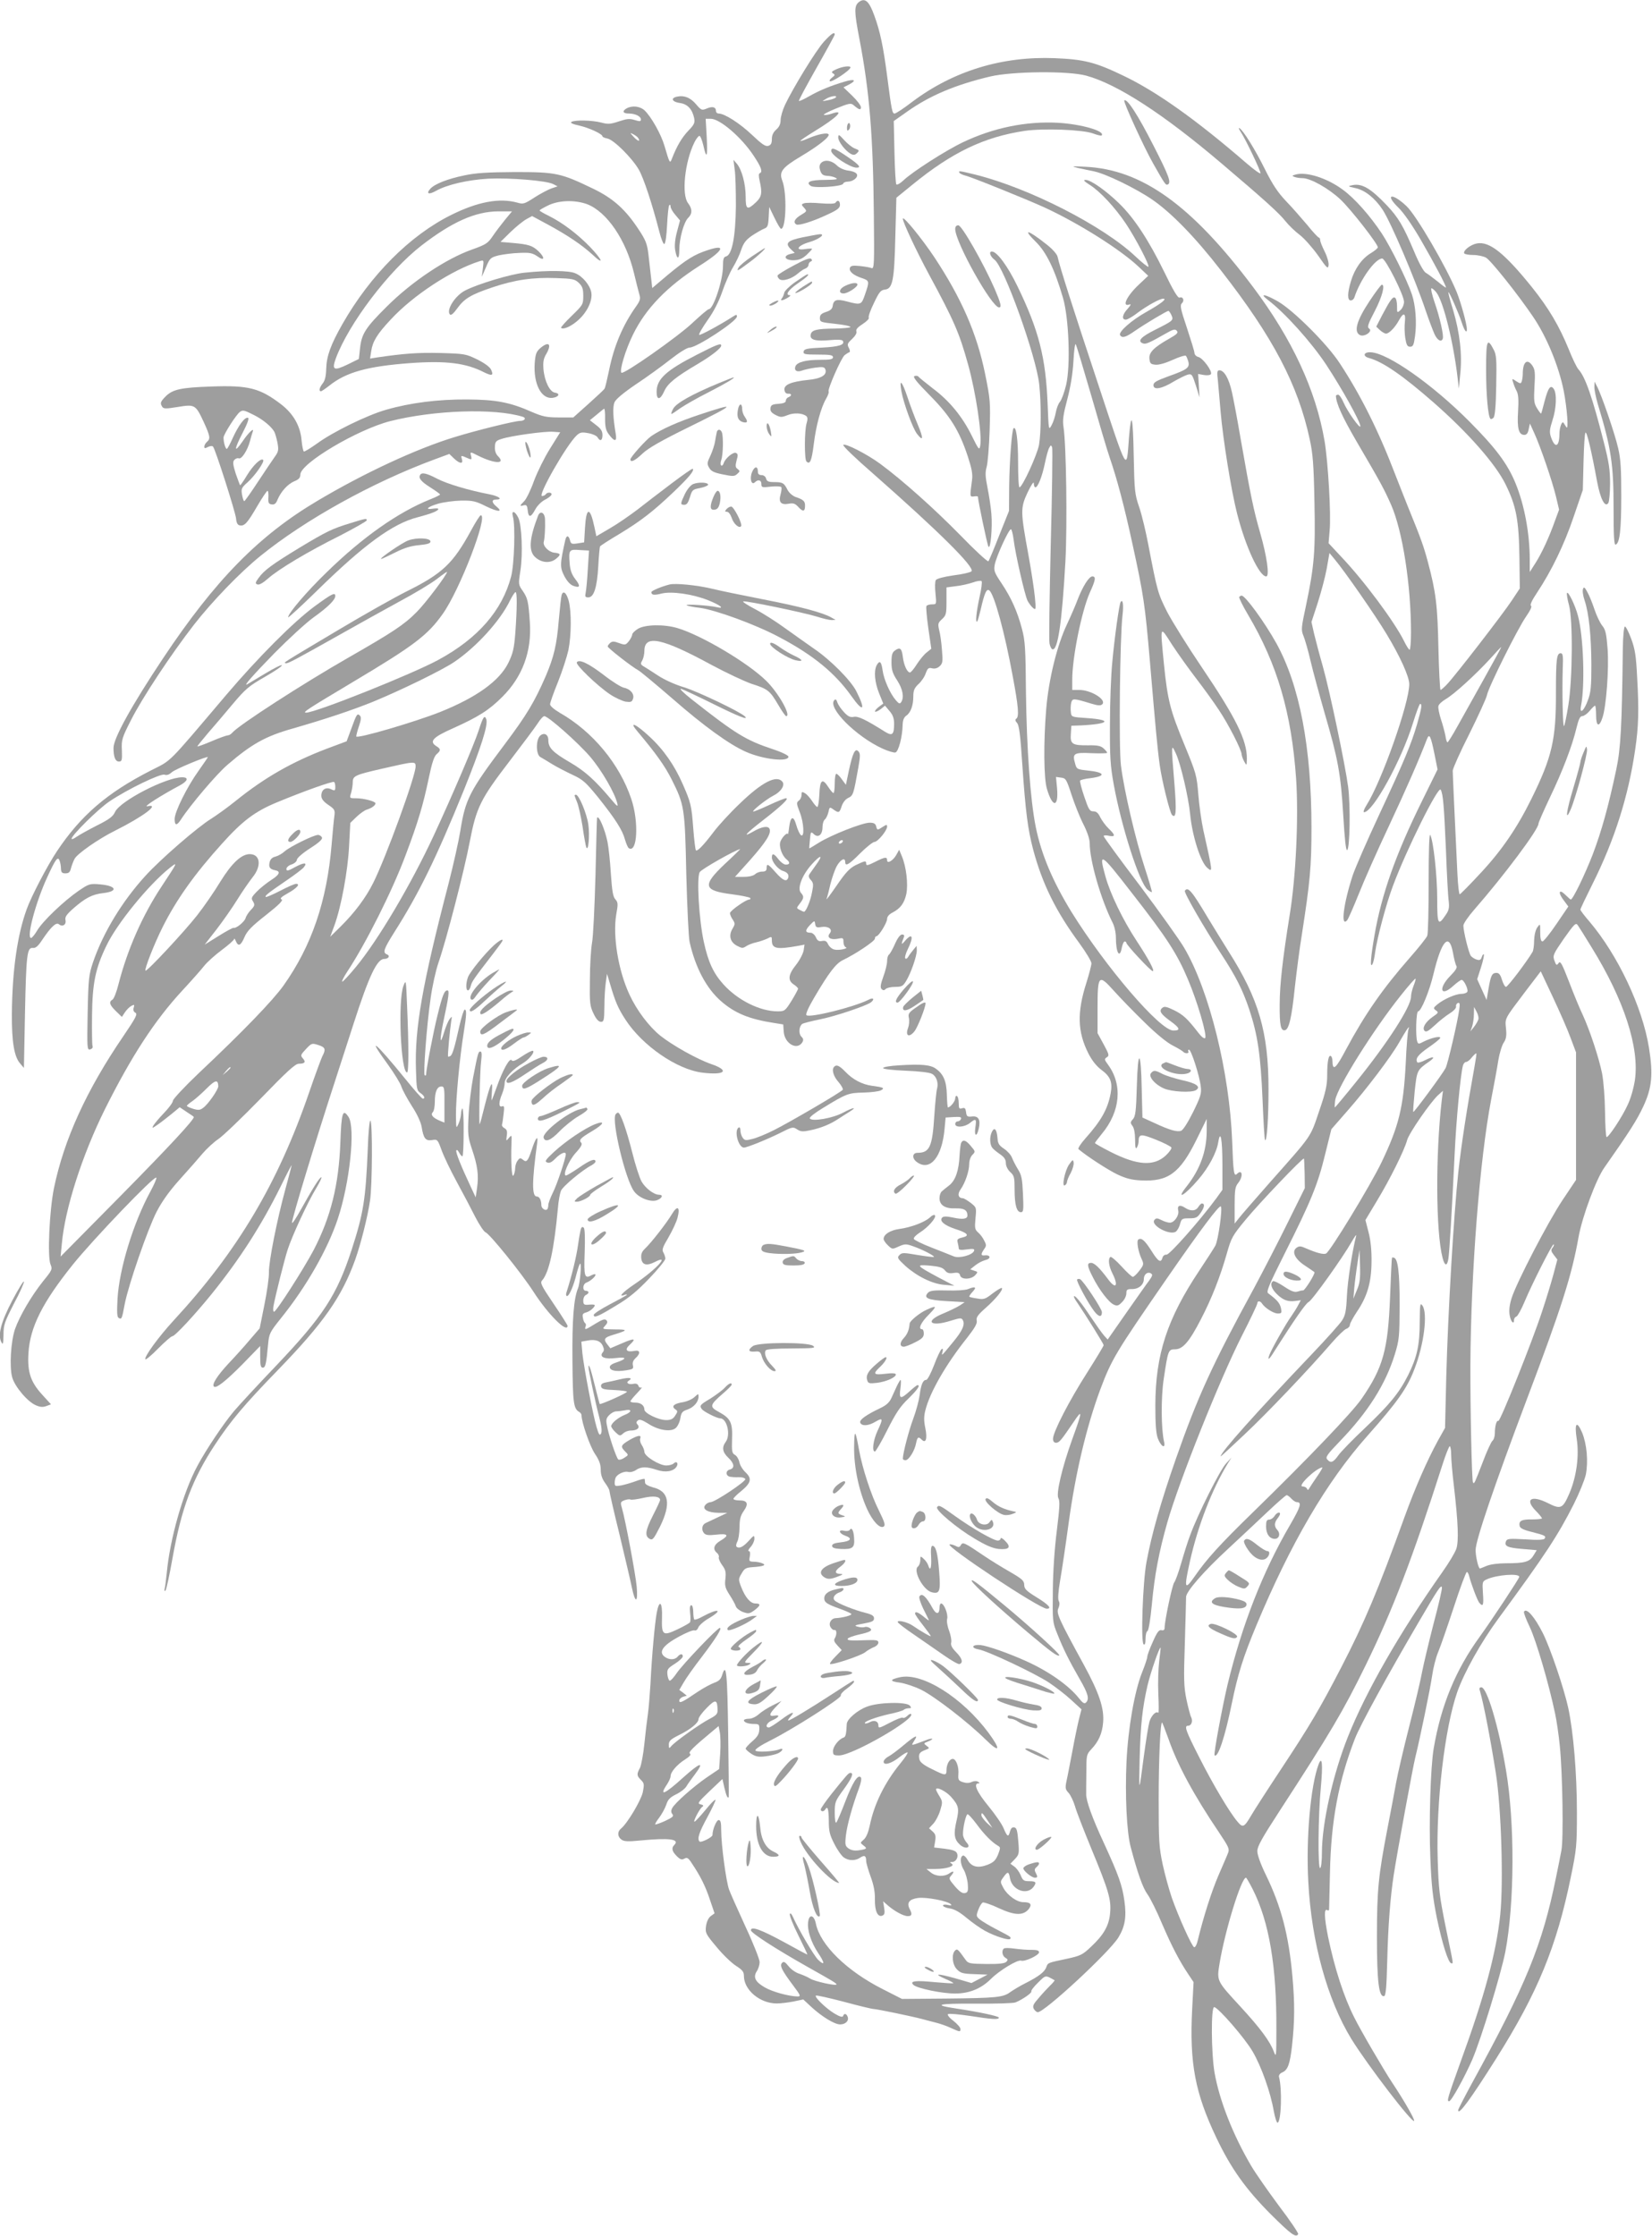 <?xml version="1.0" standalone="no"?>
<!DOCTYPE svg PUBLIC "-//W3C//DTD SVG 20010904//EN"
 "http://www.w3.org/TR/2001/REC-SVG-20010904/DTD/svg10.dtd">
<svg version="1.0" xmlns="http://www.w3.org/2000/svg"
 width="946pt" height="1280pt" viewBox="0 0 946 1280"
 preserveAspectRatio="xMidYMid meet">
<g transform="translate(0,1280) scale(0.1,-0.1)"
fill="#9e9e9e" stroke="none">
<path d="M4918 12788 c-27 -22 -27 -53 3 -209 58 -301 79 -557 83 -1012 3
-280 2 -307 -13 -302 -9 4 -39 9 -67 12 -40 4 -52 2 -57 -10 -7 -20 19 -43 68
-59 44 -15 45 -17 18 -95 -20 -59 -23 -60 -103 -39 -60 16 -77 10 -82 -27 -2
-15 -14 -26 -38 -33 -27 -9 -35 -17 -35 -35 0 -23 5 -24 88 -33 48 -5 87 -13
87 -18 0 -4 -39 -8 -87 -9 -109 -1 -137 -8 -141 -37 -4 -28 29 -37 114 -29 40
4 66 2 70 -4 14 -23 -21 -34 -119 -39 -87 -4 -102 -8 -105 -22 -3 -16 6 -18
82 -18 70 0 86 -3 86 -15 0 -12 -15 -15 -74 -15 -81 0 -131 -13 -141 -37 -9
-24 8 -35 36 -25 13 5 48 13 76 17 44 6 54 4 59 -9 12 -32 -23 -54 -99 -61
-97 -10 -139 -28 -135 -57 2 -15 9 -22 21 -22 21 2 23 -12 2 -20 -8 -3 -15
-12 -15 -20 0 -10 -13 -16 -42 -18 -35 -2 -44 -7 -46 -25 -2 -16 5 -26 28 -38
29 -15 36 -15 69 -2 36 15 85 13 108 -5 8 -6 9 -19 2 -41 -13 -43 -13 -207 -1
-219 20 -20 30 3 42 99 13 107 41 210 71 261 11 19 17 37 14 41 -7 12 73 194
92 208 9 7 20 14 26 16 6 2 5 11 -2 25 -11 20 -9 26 18 51 19 18 29 35 25 44
-4 11 8 24 36 42 22 14 38 30 35 36 -4 5 9 43 29 83 30 64 39 75 63 78 45 5
54 51 60 304 l6 222 91 74 c229 187 412 274 645 309 108 15 330 7 390 -15 24
-9 46 -14 49 -12 24 25 -114 65 -248 73 -184 10 -370 -28 -545 -111 -99 -47
-291 -170 -342 -219 -18 -17 -36 -27 -40 -23 -4 3 -9 87 -11 185 l-4 178 81
57 c127 89 270 150 471 198 128 30 447 33 550 5 179 -49 443 -220 779 -506
232 -197 325 -280 361 -326 19 -24 56 -60 83 -80 26 -20 73 -73 105 -118 51
-74 57 -79 60 -55 2 14 -8 49 -22 77 -14 28 -26 57 -26 66 0 8 -4 15 -8 15 -4
0 -35 33 -67 73 -33 39 -87 101 -122 137 -47 50 -76 94 -119 180 -58 117 -124
222 -146 236 -7 5 -4 -5 7 -21 30 -46 116 -227 113 -237 -2 -5 -39 22 -83 60
-287 248 -515 410 -705 500 -158 76 -222 92 -390 99 -302 12 -580 -73 -815
-249 -49 -38 -95 -68 -102 -68 -14 0 -17 16 -43 215 -22 169 -40 255 -73 345
-30 84 -54 105 -89 78z"/>
<path d="M4717 12560 c-46 -51 -176 -264 -222 -361 -14 -30 -25 -69 -25 -87 0
-22 -8 -39 -25 -54 -17 -15 -25 -32 -25 -54 0 -24 -5 -34 -20 -39 -17 -5 -37
9 -95 64 -70 66 -156 121 -190 121 -8 0 -15 6 -15 14 0 23 -19 29 -52 15 -29
-12 -32 -11 -62 24 -33 39 -70 53 -112 43 -36 -9 -24 -30 21 -36 42 -6 69 -35
80 -86 5 -27 1 -37 -33 -72 -37 -39 -65 -86 -93 -157 -13 -35 -14 -32 -44 70
-19 66 -76 167 -114 203 -26 24 -70 29 -102 12 -28 -16 -23 -30 12 -30 37 0
69 -16 69 -34 0 -12 -7 -12 -36 -3 -29 9 -45 7 -90 -8 -48 -16 -62 -17 -100
-7 -51 14 -153 16 -172 4 -8 -6 8 -13 45 -21 57 -13 133 -48 133 -62 0 -3 12
-9 28 -12 37 -7 141 -111 180 -178 29 -51 77 -198 118 -357 10 -40 23 -71 28
-69 7 2 13 49 16 109 3 59 8 110 13 114 4 4 7 0 7 -9 0 -8 12 -30 27 -47 l27
-32 -17 -64 c-11 -40 -15 -78 -11 -104 10 -59 24 -59 24 0 0 65 26 159 51 183
24 23 24 52 -1 84 -38 49 -19 235 36 347 10 21 24 38 29 38 6 0 15 -24 22 -52
19 -86 26 -71 20 43 l-6 107 29 0 c53 0 178 -108 246 -212 44 -66 53 -93 34
-100 -6 -2 -6 -18 0 -43 16 -70 12 -92 -22 -124 -49 -46 -58 -41 -58 32 0 74
-22 155 -50 189 l-20 23 7 -55 c5 -30 7 -125 7 -210 -2 -174 -22 -279 -56
-288 -14 -3 -18 -14 -18 -56 0 -81 -55 -246 -81 -246 -6 0 -48 -36 -95 -80
-83 -78 -390 -294 -405 -284 -14 8 22 130 66 219 73 149 195 275 380 393 138
87 159 127 48 90 -77 -25 -122 -53 -228 -141 l-90 -76 -7 62 c-4 34 -11 94
-15 132 -7 59 -16 81 -55 140 -76 116 -146 179 -262 235 -185 89 -211 95 -446
95 -157 -1 -225 -5 -290 -19 -97 -20 -171 -49 -196 -77 -26 -29 -8 -35 34 -11
63 35 180 62 297 69 124 6 334 -11 373 -31 l25 -13 -36 -12 c-19 -7 -63 -30
-97 -52 -57 -37 -64 -39 -98 -29 -102 28 -226 5 -377 -70 -237 -117 -464 -345
-624 -625 -67 -118 -91 -183 -93 -257 -1 -41 -7 -67 -20 -83 -19 -24 -24 -45
-10 -45 4 0 26 15 49 33 95 76 218 110 460 128 208 15 321 1 426 -53 45 -22
55 -18 39 16 -7 15 -37 37 -79 58 -66 32 -72 33 -213 37 -129 3 -206 -3 -358
-25 l-43 -7 7 44 c8 54 34 97 111 179 129 140 353 286 511 335 23 7 23 6 17
-42 l-6 -48 24 55 c22 52 26 56 73 68 27 6 81 13 119 14 59 3 75 -1 103 -20
41 -30 44 -7 5 30 -34 32 -56 39 -147 47 l-70 6 57 56 c32 31 73 64 91 74 l33
18 89 -48 c113 -61 196 -117 257 -173 69 -65 58 -31 -15 45 -70 72 -155 137
-235 177 -29 14 -53 28 -53 31 0 3 19 14 43 26 63 33 157 36 229 10 114 -44
224 -206 269 -397 12 -49 25 -102 30 -119 8 -25 5 -36 -19 -70 -76 -107 -126
-226 -154 -364 -11 -52 -22 -100 -26 -106 -4 -7 -46 -46 -93 -88 l-86 -77 -83
0 c-69 0 -92 5 -151 30 -128 57 -208 72 -374 73 -167 1 -325 -19 -464 -59
-109 -31 -305 -127 -395 -193 -38 -27 -72 -48 -76 -46 -4 3 -10 31 -13 64 -7
82 -47 152 -117 206 -122 93 -186 110 -402 102 -172 -6 -219 -16 -260 -57 -30
-31 -32 -38 -19 -59 8 -12 21 -12 89 -1 98 16 102 14 149 -87 37 -81 39 -95
18 -113 -8 -7 -15 -19 -15 -27 0 -11 4 -11 21 -2 12 6 25 7 29 2 13 -14 129
-376 132 -413 2 -24 9 -36 21 -38 27 -5 43 12 100 110 28 48 55 88 59 88 4 0
6 -17 5 -37 -2 -32 1 -38 19 -41 16 -2 25 5 34 29 20 46 58 88 96 104 25 10
34 20 34 38 0 64 327 258 515 306 251 63 595 75 758 25 23 -7 12 -24 -16 -24
-30 0 -249 -54 -372 -92 -218 -66 -521 -207 -785 -364 -338 -200 -588 -455
-887 -904 -181 -272 -283 -457 -283 -512 0 -53 11 -78 31 -78 17 0 19 7 17 64
-3 60 0 71 52 173 64 127 230 378 362 548 103 132 263 298 378 391 256 208
644 423 999 554 l84 31 27 -26 c33 -31 54 -33 45 -3 -6 17 -4 20 9 15 9 -4 23
-10 33 -14 13 -5 15 -2 11 15 -7 27 -7 27 40 3 95 -47 160 -49 114 -3 -13 13
-19 31 -18 53 1 30 6 36 38 46 54 18 249 45 296 41 l40 -3 -58 -93 c-32 -51
-73 -134 -92 -185 -18 -51 -43 -102 -55 -115 -28 -28 -29 -32 -4 -25 16 4 20
-1 23 -29 4 -43 18 -42 43 5 11 21 35 45 54 55 19 9 37 23 39 30 4 14 -24 16
-33 2 -3 -5 -13 -10 -21 -10 -27 0 140 293 199 348 19 17 29 19 66 12 24 -4
48 -15 53 -24 14 -25 28 -19 28 13 0 23 -9 37 -36 57 l-36 28 39 32 c21 18 40
33 43 34 3 0 6 -27 5 -59 0 -45 5 -66 21 -87 33 -45 48 -44 40 2 -16 96 -18
154 -7 181 8 18 51 54 123 103 62 41 150 105 197 142 51 40 96 68 110 68 41 0
271 151 271 178 0 12 -3 12 -22 0 -71 -46 -189 -110 -194 -105 -4 3 18 41 48
84 36 50 65 108 84 163 16 47 43 109 61 139 18 29 40 76 48 102 13 38 27 56
60 79 24 16 55 34 69 40 22 8 25 16 28 67 l3 58 30 -62 c17 -35 33 -63 38 -63
29 0 34 206 7 275 -20 51 -2 75 105 139 104 62 168 113 160 127 -8 11 -59 1
-114 -22 -24 -11 -46 -18 -48 -16 -2 2 35 27 82 56 130 79 177 128 97 100 -17
-6 -37 -9 -44 -7 -6 2 25 19 70 37 74 30 85 32 100 19 31 -27 42 -30 42 -12 0
10 -22 39 -50 66 l-50 48 30 15 c48 25 35 35 -22 18 -79 -23 -147 -51 -206
-85 -29 -17 -55 -28 -57 -26 -3 2 43 87 100 188 58 102 105 188 105 192 0 19
-21 4 -63 -42z m68 -319 c-6 -5 -26 -12 -45 -15 -35 -7 -35 -7 -10 8 27 17 70
22 55 7z m-1130 -232 c14 -22 -3 -18 -26 7 -23 25 -23 26 -2 15 12 -6 25 -16
28 -22z m-762 -466 c-22 -27 -54 -69 -71 -94 -28 -42 -39 -49 -120 -78 -149
-53 -345 -184 -488 -327 -120 -119 -143 -155 -152 -235 l-7 -64 -65 -32 c-79
-38 -91 -31 -67 35 74 199 302 500 490 646 176 136 309 195 440 196 l79 0 -39
-47z m-1439 -1119 c52 -26 100 -66 117 -96 5 -10 13 -38 18 -63 7 -40 6 -50
-14 -78 -13 -18 -56 -82 -97 -144 -40 -61 -76 -112 -79 -112 -4 -1 -9 16 -13
37 -6 34 -3 40 33 72 43 39 97 117 88 127 -13 12 -56 -29 -92 -87 -20 -34 -39
-60 -40 -58 -2 2 -13 32 -25 66 -16 51 -18 67 -9 78 7 8 18 13 26 10 16 -7 49
43 64 97 5 21 13 46 16 55 11 28 -24 -4 -58 -55 -49 -71 -50 -49 -2 44 30 58
41 89 33 91 -18 6 -54 -43 -87 -115 -15 -34 -31 -63 -34 -63 -8 0 -19 37 -19
65 0 18 73 132 94 147 17 12 24 10 80 -18z"/>
<path d="M4790 12404 c-27 -12 -31 -17 -20 -24 13 -8 12 -11 -5 -24 -11 -8
-17 -17 -13 -21 9 -9 118 63 118 79 0 11 -44 6 -80 -10z"/>
<path d="M6438 12225 c-7 -7 116 -275 166 -362 65 -115 71 -123 81 -120 25 8
10 48 -80 224 -89 175 -152 272 -167 258z"/>
<path d="M4858 12094 c-5 -4 -8 -16 -8 -28 0 -14 3 -17 11 -9 6 6 9 19 7 28
-1 9 -6 13 -10 9z"/>
<path d="M4800 12013 c0 -24 41 -77 72 -94 16 -8 24 -7 36 5 14 14 13 16 -13
26 -16 6 -43 28 -61 48 -30 33 -33 35 -34 15z"/>
<path d="M4760 11936 c0 -25 108 -96 145 -96 29 0 15 17 -53 63 -72 49 -92 56
-92 33z"/>
<path d="M4700 11865 c-8 -10 -9 -23 -3 -42 8 -22 16 -28 41 -30 17 0 39 -6
49 -12 14 -8 -1 -10 -64 -11 -83 0 -111 -12 -81 -34 20 -15 180 -4 186 12 2 7
14 12 26 12 30 0 61 24 53 42 -3 9 -23 18 -47 21 -26 3 -53 15 -69 31 -30 29
-72 34 -91 11z"/>
<path d="M6170 11839 c25 -5 68 -15 95 -20 70 -15 240 -98 332 -161 111 -76
249 -218 396 -408 298 -382 440 -654 507 -965 18 -82 23 -145 27 -358 6 -285
-1 -368 -48 -592 -28 -130 -29 -142 -15 -175 8 -19 27 -84 41 -145 14 -60 51
-195 81 -300 76 -260 92 -347 106 -583 8 -135 15 -201 22 -199 16 5 20 254 6
362 -17 128 -105 548 -145 690 -19 66 -41 150 -50 187 l-15 67 35 107 c19 59
43 148 52 197 l16 91 29 -35 c56 -66 236 -325 298 -429 77 -127 130 -244 130
-287 0 -108 -157 -554 -245 -693 -14 -22 -20 -40 -14 -40 51 0 214 296 280
510 19 61 37 110 41 110 13 0 9 -23 -17 -115 -34 -116 -72 -208 -220 -525 -68
-146 -135 -300 -149 -342 -53 -162 -70 -299 -32 -257 7 8 36 75 66 149 29 74
107 250 173 390 102 218 175 385 218 498 14 36 22 20 44 -88 l17 -85 -91 -185
c-148 -300 -230 -531 -270 -764 -22 -126 -27 -192 -12 -166 5 8 12 38 15 65
12 86 64 281 102 382 78 210 261 577 274 552 14 -26 19 -93 30 -344 5 -137 12
-270 16 -295 4 -37 1 -52 -18 -79 -43 -64 -48 -55 -48 94 0 133 -22 333 -40
365 -6 9 -9 -99 -9 -270 0 -157 -3 -295 -8 -307 -4 -12 -49 -68 -99 -125 -157
-179 -258 -325 -365 -524 -60 -114 -78 -129 -79 -67 0 12 -4 24 -9 27 -13 9
-21 -31 -21 -109 0 -57 -8 -96 -46 -206 -52 -154 -38 -133 -280 -406 -83 -94
-163 -186 -177 -204 l-27 -34 0 103 c0 89 3 108 20 129 31 39 24 83 -7 52 -17
-17 -21 10 -27 186 -15 395 -131 865 -275 1109 -25 43 -139 203 -253 355 -115
151 -208 279 -208 284 0 5 14 6 30 2 38 -8 38 4 -1 41 -17 16 -38 45 -48 64
-12 26 -23 35 -40 35 -21 0 -27 10 -52 84 -16 46 -26 87 -24 92 3 4 30 11 60
14 92 12 82 34 -19 44 -57 6 -61 8 -69 38 -18 60 -8 66 93 61 50 -2 90 -1 90
2 0 4 -9 15 -20 25 -16 15 -36 19 -88 18 -92 -1 -104 7 -100 65 l3 47 55 2
c163 8 182 32 33 42 -88 6 -88 6 -91 35 -2 15 -1 39 2 52 7 27 12 27 114 -4
39 -12 55 -13 64 -4 26 26 -64 82 -132 82 l-40 0 0 58 c0 129 54 394 101 500
33 72 36 92 14 92 -19 0 -55 -58 -83 -130 -11 -30 -39 -95 -62 -144 -57 -120
-105 -316 -119 -485 -16 -193 -14 -397 4 -457 32 -110 68 -108 58 4 l-6 64 29
-4 c27 -3 31 -9 60 -98 17 -52 47 -128 67 -167 23 -45 37 -87 37 -110 0 -101
64 -322 131 -455 11 -21 19 -58 19 -85 0 -88 22 -125 34 -58 4 19 11 35 16 35
6 0 10 -4 10 -8 0 -12 140 -162 151 -162 13 0 -21 65 -92 173 -78 118 -152
271 -179 370 -40 144 -29 138 152 -96 198 -253 260 -349 321 -495 54 -127 111
-322 98 -335 -5 -5 -21 7 -37 28 -64 83 -88 105 -140 131 -43 21 -57 24 -68
14 -21 -17 -10 -35 45 -75 57 -41 61 -55 18 -55 -76 0 -386 361 -584 680 -107
175 -172 328 -204 486 -31 154 -52 451 -56 769 -2 254 -5 299 -23 365 -26 99
-61 177 -117 261 -41 61 -45 72 -39 105 8 46 80 204 93 204 4 0 11 -26 15 -57
10 -84 64 -319 80 -352 8 -15 22 -34 32 -42 16 -13 17 -9 10 63 -4 42 -20 148
-36 236 -47 256 -47 273 -6 362 22 46 36 66 36 53 0 -13 4 -23 9 -23 14 0 38
60 54 136 8 39 19 80 25 90 9 17 11 17 17 3 3 -9 0 -259 -8 -555 -7 -297 -11
-552 -7 -568 3 -16 10 -31 16 -33 31 -10 55 147 75 504 11 210 5 666 -11 768
-6 40 -2 70 22 160 19 73 31 147 35 219 3 59 9 102 13 95 5 -8 44 -140 89
-294 44 -154 91 -313 105 -353 43 -125 84 -280 130 -492 65 -297 73 -352 101
-679 32 -377 43 -498 56 -591 12 -87 57 -270 70 -285 24 -25 27 18 14 180 -19
227 -19 232 9 170 27 -58 72 -251 81 -345 12 -125 60 -277 99 -309 31 -26 31
-27 -23 215 -11 50 -24 142 -29 205 -9 110 -12 121 -79 284 -82 198 -97 256
-118 464 -22 226 -24 221 46 111 34 -52 97 -140 140 -196 43 -56 101 -136 129
-179 55 -82 130 -229 130 -254 1 -9 7 -27 15 -41 14 -25 14 -25 15 16 1 106
-63 235 -257 522 -80 118 -169 261 -199 318 -54 107 -57 119 -108 384 -14 74
-37 171 -52 215 -26 75 -28 94 -32 299 -4 225 -14 261 -27 101 -15 -196 -4
-216 -177 307 -145 437 -218 666 -232 728 -3 15 -29 44 -62 70 -110 87 -142
94 -62 15 60 -59 108 -158 155 -320 34 -116 44 -388 18 -499 -10 -42 -26 -85
-35 -96 -10 -11 -20 -39 -24 -61 -4 -23 -14 -55 -24 -73 -17 -31 -17 -30 -23
124 -11 264 -50 418 -172 670 -56 116 -118 200 -147 200 -19 0 -10 -28 15 -47
55 -40 238 -550 256 -713 12 -114 11 -273 -1 -346 -10 -57 -96 -244 -112 -244
-5 0 -8 65 -8 144 0 129 -11 209 -26 194 -10 -11 -23 -185 -25 -328 l-1 -145
-56 -140 c-30 -77 -58 -144 -62 -148 -4 -5 -77 62 -161 149 -152 155 -333 316
-459 409 -75 55 -200 119 -211 108 -5 -5 71 -78 169 -163 375 -330 587 -539
565 -561 -6 -6 -52 -17 -103 -23 -56 -8 -96 -19 -101 -27 -5 -8 -6 -42 -2 -76
6 -63 6 -63 -20 -63 -14 0 -29 -4 -32 -10 -3 -5 2 -62 11 -127 l17 -117 -26
-21 c-15 -11 -40 -42 -57 -68 -16 -26 -34 -47 -39 -47 -16 0 -35 41 -41 89 -6
49 -16 58 -45 37 -16 -11 -20 -26 -20 -68 0 -43 6 -63 33 -104 32 -50 40 -96
23 -123 -8 -12 -13 -11 -31 10 -33 38 -69 119 -76 172 -7 50 -17 59 -34 28
-17 -33 -11 -98 14 -160 l24 -59 -27 -20 c-14 -11 -23 -23 -20 -26 3 -3 17 3
32 14 l25 20 26 -31 c19 -22 26 -42 26 -72 0 -63 -10 -72 -51 -47 -113 71
-155 91 -180 86 -20 -4 -33 2 -56 27 -17 18 -34 43 -38 56 -5 16 -10 20 -17
13 -42 -42 123 -208 276 -278 31 -14 64 -24 73 -22 18 3 41 91 42 160 1 25 7
41 21 51 25 17 40 58 40 110 0 34 6 48 29 70 17 15 36 43 42 62 11 29 16 34
36 29 16 -4 31 0 44 12 17 16 19 26 13 93 -3 42 -10 93 -16 114 -8 35 -7 41
16 62 24 22 26 31 26 103 l0 79 53 7 c30 3 73 13 97 21 24 9 47 12 51 8 4 -5
-1 -46 -12 -93 -18 -83 -25 -149 -13 -138 3 3 12 35 20 69 22 96 34 122 50
108 28 -23 88 -243 133 -489 33 -175 38 -235 20 -245 -7 -5 -5 -13 5 -24 12
-13 19 -69 30 -236 19 -277 32 -373 62 -488 53 -198 130 -354 265 -537 38 -52
69 -104 69 -115 0 -11 -13 -61 -29 -112 -54 -169 -51 -280 11 -403 22 -43 47
-74 75 -95 52 -38 65 -71 53 -135 -17 -91 -55 -157 -145 -258 -26 -29 -44 -57
-39 -61 44 -38 170 -120 223 -145 49 -23 84 -32 136 -34 154 -8 222 42 316
232 l59 120 0 -69 c0 -115 -38 -219 -113 -315 -69 -86 -13 -55 65 37 59 68
105 155 114 213 13 78 24 18 24 -129 l0 -143 -36 -50 c-93 -126 -267 -323
-284 -321 -10 1 -20 -6 -23 -17 -9 -33 -25 -23 -64 40 -38 59 -56 75 -74 64
-12 -7 -2 -68 18 -111 14 -30 13 -34 -12 -67 -15 -20 -32 -36 -38 -36 -6 0
-35 27 -65 60 -30 33 -59 57 -63 54 -15 -9 -10 -53 11 -94 37 -73 20 -95 -26
-32 -47 63 -77 92 -96 92 -25 0 -23 -18 10 -82 36 -72 91 -144 120 -157 19 -9
27 -7 47 14 14 13 25 36 25 50 0 22 4 25 33 25 38 0 67 25 67 57 0 27 21 44
40 33 12 -7 10 -14 -10 -42 -14 -18 -72 -101 -131 -185 l-106 -152 -20 22
c-11 12 -47 63 -80 112 -55 83 -93 128 -93 111 0 -4 8 -19 19 -34 51 -75 151
-236 151 -243 0 -5 -43 -76 -95 -158 -103 -161 -195 -340 -195 -378 0 -15 6
-23 18 -23 18 1 28 13 100 119 52 78 51 63 -8 -99 -59 -164 -94 -314 -79 -338
9 -15 7 -54 -9 -183 -13 -103 -22 -231 -23 -344 -2 -176 -2 -182 26 -250 33
-84 67 -152 129 -260 47 -81 55 -112 35 -132 -9 -9 -19 -3 -41 25 -58 73 -173
154 -302 212 -102 46 -222 88 -262 92 -48 4 -56 -17 -10 -25 50 -8 323 -137
403 -190 37 -25 95 -69 127 -99 l59 -54 -15 -59 c-8 -33 -25 -114 -37 -180
-13 -66 -27 -142 -33 -168 -9 -43 -8 -51 11 -71 11 -12 28 -47 37 -77 8 -30
51 -139 94 -244 99 -239 114 -291 107 -367 -6 -72 -37 -126 -109 -193 -48 -46
-60 -52 -138 -69 -113 -24 -109 -22 -119 -50 -11 -27 -44 -52 -121 -91 -30
-15 -68 -38 -85 -50 -40 -30 -78 -34 -370 -37 l-250 -2 -110 56 c-206 104
-358 253 -383 375 -10 50 -38 57 -44 11 -7 -46 16 -117 57 -179 39 -57 39 -76
1 -40 -23 21 -113 174 -145 246 -8 18 -15 25 -18 17 -3 -8 19 -63 49 -123 30
-60 53 -109 51 -109 -2 0 -61 31 -131 70 -134 73 -192 94 -192 69 0 -15 143
-107 320 -207 151 -85 170 -96 170 -103 0 -10 -125 17 -150 33 -14 9 -42 21
-62 28 -21 6 -49 26 -62 43 -20 25 -28 29 -37 20 -16 -16 -2 -43 63 -130 43
-57 45 -63 25 -63 -50 1 -146 27 -189 53 -54 31 -66 58 -44 92 9 13 16 37 16
52 0 15 -36 107 -81 203 -44 96 -87 192 -94 212 -17 47 -45 256 -45 337 0 47
-3 61 -15 61 -12 0 -35 -54 -35 -86 0 -12 -65 -45 -74 -37 -15 15 -3 52 45
140 28 52 49 97 46 99 -3 3 -29 -23 -57 -58 -29 -35 -57 -65 -62 -67 -13 -5
29 76 44 85 9 6 6 10 -10 14 -20 4 -15 12 51 75 l74 70 11 -49 c11 -47 19 -64
25 -55 1 2 0 166 -3 363 -5 352 -11 413 -35 335 -7 -23 -19 -34 -45 -43 -19
-7 -62 -30 -95 -52 -88 -60 -105 -68 -105 -50 0 8 10 18 22 22 l21 6 -21 17
-22 16 24 41 c12 22 59 89 104 147 83 109 119 167 104 167 -14 0 -215 -211
-247 -259 -17 -25 -34 -44 -40 -43 -5 1 -11 17 -13 35 -3 30 2 36 43 62 25 16
45 35 45 42 0 17 -15 16 -30 -2 -16 -19 -49 -19 -74 0 -36 27 -11 64 78 113
43 24 85 41 93 38 8 -3 17 3 22 17 5 12 32 36 60 52 86 51 54 59 -36 10 -23
-13 -44 -20 -47 -17 -3 3 -6 23 -6 44 0 21 -5 38 -11 38 -8 0 -10 -15 -7 -44
3 -24 3 -49 -1 -54 -3 -5 -35 -23 -71 -40 -84 -40 -92 -34 -89 67 3 90 -15
107 -30 29 -11 -61 -28 -242 -36 -408 -4 -63 -10 -142 -15 -175 -5 -33 -14
-109 -20 -169 -6 -60 -18 -122 -25 -137 -20 -37 -19 -45 6 -70 18 -18 19 -25
10 -70 -11 -48 -88 -178 -125 -208 -22 -18 -20 -47 3 -63 15 -11 39 -12 108
-5 166 16 228 8 194 -26 -17 -17 -13 -36 14 -63 20 -20 29 -23 44 -15 16 9 23
4 43 -27 49 -73 78 -131 103 -207 l27 -79 -22 -16 c-13 -10 -23 -31 -27 -57
-5 -39 -2 -45 60 -119 36 -44 86 -92 111 -108 37 -24 46 -34 46 -58 0 -81 92
-158 188 -158 21 0 64 5 95 11 l57 12 45 -42 c62 -57 134 -101 166 -101 31 0
52 21 43 44 -7 19 -21 21 -26 4 -3 -8 -19 -4 -49 14 -47 28 -116 94 -107 103
3 3 75 -13 159 -35 85 -23 163 -42 174 -42 20 -1 210 -40 275 -57 19 -5 55
-15 80 -21 25 -6 64 -20 87 -31 51 -23 53 -23 53 -5 0 8 -18 29 -41 47 -24 18
-36 35 -30 38 6 4 62 -1 123 -10 129 -20 168 -23 168 -10 0 8 -106 31 -244 52
-140 21 -106 29 109 28 116 -1 219 2 230 7 38 15 96 55 91 63 -3 4 14 27 38
50 46 45 41 44 95 14 2 -1 -9 -15 -25 -30 -16 -16 -46 -48 -66 -72 -31 -35
-36 -46 -28 -62 6 -10 16 -19 23 -19 39 0 408 342 461 427 38 62 48 118 35
209 -12 89 -33 148 -116 329 -69 148 -104 246 -103 284 0 14 0 71 1 126 0 96
1 101 28 130 42 44 63 91 68 154 7 79 -22 168 -111 331 -146 267 -158 295
-145 323 7 16 8 31 2 41 -6 11 -3 53 8 119 10 56 32 205 49 330 39 284 101
546 180 760 66 176 88 212 378 632 201 291 304 427 313 418 11 -11 -15 -193
-31 -224 -7 -13 -48 -77 -92 -143 -184 -276 -251 -480 -252 -771 0 -108 4
-161 14 -189 18 -48 46 -64 36 -20 -17 73 -18 252 -2 359 25 166 26 170 66
170 44 1 81 44 147 172 62 119 111 245 148 375 26 92 32 103 108 195 79 96
327 356 334 350 1 -2 3 -41 4 -86 l1 -83 -97 -196 c-53 -108 -141 -278 -194
-377 -239 -438 -323 -622 -447 -976 -87 -249 -140 -435 -169 -594 -21 -114
-33 -459 -16 -469 7 -5 11 5 11 33 0 21 5 41 11 43 6 2 17 65 25 152 16 172
41 302 89 471 67 235 301 820 426 1066 49 96 89 180 89 187 0 16 17 15 27 -1
16 -25 66 -57 90 -57 22 0 24 3 18 32 -7 28 -20 44 -73 84 -12 8 5 49 96 230
150 298 189 395 230 564 l36 145 90 103 c111 126 251 311 297 392 19 33 40 68
47 78 13 16 13 15 7 -3 -4 -11 -11 -96 -15 -190 -13 -255 -39 -361 -139 -570
-64 -133 -296 -514 -318 -522 -16 -6 -54 4 -114 30 -31 14 -39 14 -55 3 -29
-22 -8 -65 49 -102 26 -17 50 -34 54 -37 7 -7 -56 -107 -65 -105 -4 1 -17 -2
-30 -6 -18 -6 -36 0 -78 28 -30 20 -59 34 -64 31 -19 -12 -10 -43 22 -74 36
-35 64 -45 107 -39 l30 4 -16 -30 c-9 -17 -26 -44 -38 -61 -27 -36 -112 -186
-125 -220 -15 -39 -2 -30 30 23 114 179 177 270 194 278 21 10 195 254 246
344 17 30 29 46 26 35 -23 -91 -49 -258 -53 -345 -4 -86 -9 -111 -28 -140 -12
-19 -89 -105 -170 -190 -327 -343 -525 -565 -525 -588 0 -2 61 54 136 125 130
122 369 373 501 526 34 39 71 75 82 79 12 4 21 14 21 23 0 8 18 41 39 73 60
88 84 168 85 287 1 66 -5 124 -17 170 l-18 70 66 110 c74 122 157 289 173 348
11 40 132 215 177 257 l28 25 -7 -55 c-36 -313 -34 -754 5 -902 12 -47 26 -49
33 -5 6 35 20 268 36 602 9 192 33 447 47 503 3 12 11 22 18 22 8 0 23 12 34
27 12 14 23 24 25 22 2 -2 -3 -35 -10 -74 -44 -242 -75 -444 -93 -605 -26
-241 -59 -798 -69 -1170 l-7 -295 -42 -75 c-61 -112 -129 -267 -190 -435 -151
-418 -230 -605 -362 -860 -124 -240 -184 -340 -346 -585 -78 -118 -154 -236
-169 -262 -41 -70 -49 -74 -79 -38 -46 54 -140 212 -219 368 -80 157 -88 182
-64 182 19 0 28 27 17 49 -5 9 -17 55 -27 102 -15 73 -16 116 -9 324 4 132 7
250 7 262 0 31 101 147 243 278 66 61 165 154 222 208 56 53 106 97 111 97 5
0 17 -9 27 -20 10 -11 24 -20 31 -20 30 0 22 -26 -37 -128 -157 -268 -277
-575 -360 -919 -30 -127 -80 -395 -74 -402 19 -19 60 105 99 297 34 165 64
263 140 445 197 472 403 824 635 1085 172 194 228 272 270 382 56 143 78 323
46 366 -13 17 -14 7 -15 -95 0 -132 -16 -203 -67 -305 -51 -101 -106 -168
-248 -303 -69 -65 -137 -135 -151 -155 -29 -41 -44 -47 -64 -23 -11 13 1 29
73 104 161 167 261 325 314 496 26 85 27 101 28 285 0 190 -10 270 -36 270
-11 0 -8 32 -19 -230 -12 -298 -40 -400 -162 -577 -54 -79 -310 -346 -623
-651 -193 -188 -265 -268 -333 -366 -59 -85 -63 -72 -27 89 45 200 125 407
215 555 l22 35 -32 -35 c-34 -37 -160 -288 -203 -405 -15 -38 -38 -113 -53
-165 -15 -52 -33 -102 -40 -110 -11 -14 -55 -219 -55 -261 0 -11 -7 -15 -18
-12 -14 3 -25 -11 -49 -66 -18 -39 -32 -78 -32 -86 0 -8 -13 -48 -30 -90 -43
-108 -80 -319 -89 -510 -9 -190 1 -406 24 -490 40 -151 69 -233 96 -270 16
-22 54 -98 84 -170 56 -130 100 -214 152 -291 l28 -42 -8 -153 c-16 -310 16
-481 139 -739 84 -176 168 -293 310 -436 117 -116 145 -137 158 -115 3 5 -46
78 -110 162 -63 85 -135 188 -159 229 -105 178 -182 375 -210 534 -19 112 -21
376 -2 375 23 -2 176 -178 220 -254 50 -85 103 -235 121 -340 7 -38 17 -69 22
-68 21 5 27 193 8 263 -2 9 6 20 19 25 32 14 44 48 56 155 15 139 16 238 2
395 -21 236 -64 400 -152 581 -30 61 -49 115 -49 136 0 27 27 75 127 229 293
451 364 571 493 834 157 321 267 608 443 1158 17 53 35 97 39 97 4 0 8 -21 8
-47 0 -27 7 -109 16 -183 24 -206 28 -312 14 -356 -7 -22 -43 -82 -80 -134
-245 -348 -437 -682 -541 -943 -86 -215 -149 -496 -149 -663 0 -45 -4 -86 -10
-89 -14 -9 -12 299 4 465 12 130 7 181 -13 129 -46 -122 -73 -425 -59 -674 18
-344 109 -674 247 -899 92 -149 352 -488 359 -468 3 11 -60 120 -128 222 -45
68 -178 295 -215 370 -60 118 -113 284 -150 462 -22 111 -24 165 -4 152 5 -3
9 -2 10 3 0 4 2 100 5 213 6 295 49 523 143 766 30 77 185 360 369 674 105
180 124 208 129 193 3 -7 -19 -101 -48 -210 -28 -109 -57 -232 -65 -273 -7
-41 -40 -181 -73 -310 -33 -129 -67 -275 -76 -325 -9 -49 -31 -169 -50 -265
-52 -270 -60 -352 -60 -620 0 -253 11 -345 41 -338 10 2 14 50 18 203 5 204
18 365 37 490 20 130 110 620 124 675 27 109 85 390 96 466 6 43 21 103 34
134 13 30 53 146 90 258 36 111 70 202 75 202 4 0 10 -10 13 -23 11 -44 47
-140 58 -153 22 -26 26 -14 21 54 -4 65 -4 68 22 80 57 26 186 36 186 14 0 -9
-160 -251 -226 -342 -138 -190 -222 -393 -264 -640 -18 -106 -28 -421 -19
-630 6 -154 14 -225 37 -340 31 -148 66 -260 83 -260 12 0 15 -21 -32 206 -36
178 -41 219 -46 387 -10 328 40 752 112 960 40 113 136 285 236 421 269 366
339 473 431 654 31 62 62 138 69 169 15 76 6 175 -21 241 -31 72 -45 55 -31
-36 15 -97 -1 -216 -42 -312 -38 -88 -49 -93 -124 -55 -94 47 -133 22 -69 -44
20 -20 36 -40 36 -44 0 -3 -25 -6 -56 -6 -60 1 -78 -8 -72 -37 2 -13 22 -23
71 -35 75 -19 82 -23 72 -38 -4 -7 -41 -9 -110 -4 -93 5 -105 4 -111 -11 -11
-28 8 -37 95 -44 l81 -7 -19 -31 c-22 -36 -50 -44 -158 -44 -43 0 -89 -6 -110
-15 -19 -8 -37 -15 -38 -15 -9 0 -25 69 -25 106 0 54 106 366 292 859 200 528
259 714 298 935 21 115 100 329 147 395 144 205 188 274 224 352 49 105 56
183 32 333 -37 233 -178 532 -342 725 -28 32 -51 63 -51 67 0 5 31 70 69 146
127 254 206 503 245 772 19 129 22 222 11 413 -6 123 -12 160 -34 220 -15 40
-31 71 -36 70 -6 -2 -11 -57 -12 -125 -5 -442 -12 -573 -37 -691 -45 -213 -84
-353 -135 -488 -45 -116 -114 -259 -126 -259 -2 0 -16 12 -31 27 -37 37 -44
13 -9 -32 l26 -35 -68 -100 c-37 -55 -74 -100 -80 -100 -9 0 -13 17 -13 52 0
52 0 52 -17 28 -10 -15 -17 -44 -18 -75 0 -27 -4 -57 -9 -65 -33 -56 -142
-200 -152 -200 -6 0 -16 18 -23 40 -8 28 -17 40 -31 40 -26 0 -33 -14 -46 -90
l-11 -65 -27 59 -27 60 22 68 c12 38 19 71 16 74 -3 3 -8 -4 -12 -16 -5 -16
-12 -19 -28 -14 -12 3 -27 13 -34 21 -12 15 -43 141 -43 174 0 11 28 52 63 92
172 197 367 458 367 491 0 7 29 73 64 147 74 154 129 298 153 399 13 53 21 70
34 70 9 0 29 14 42 30 14 17 28 30 31 30 3 0 6 -25 6 -56 0 -64 18 -70 37 -11
21 63 37 274 29 390 -7 90 -12 112 -31 135 -12 15 -32 56 -44 92 -12 36 -30
81 -41 100 -15 28 -20 32 -25 18 -4 -10 0 -39 9 -65 25 -74 38 -204 39 -368 0
-125 -3 -159 -20 -204 -23 -64 -50 -84 -39 -30 23 115 14 396 -18 514 -15 58
-57 145 -63 129 -2 -6 3 -37 12 -69 23 -89 20 -424 -4 -573 -10 -62 -21 -116
-25 -119 -7 -7 -11 201 -7 330 3 72 1 87 -12 87 -23 0 -27 -35 -27 -227 1
-266 -22 -367 -141 -608 -81 -164 -168 -292 -288 -421 -63 -68 -118 -124 -122
-124 -4 0 -10 51 -13 113 -16 332 -27 575 -27 595 1 13 43 108 95 210 51 103
97 203 101 222 9 47 176 381 224 450 24 35 35 57 28 62 -7 4 6 32 35 75 83
125 156 276 209 433 l53 155 4 160 c2 88 7 164 11 168 8 8 35 -107 67 -282 19
-99 45 -149 64 -121 5 8 10 59 10 112 0 79 -7 123 -35 233 -66 260 -107 378
-146 420 -10 11 -35 63 -56 116 -54 132 -114 234 -210 354 -157 195 -244 265
-316 251 -37 -7 -81 -42 -72 -57 4 -5 26 -9 51 -9 25 0 58 -7 73 -15 26 -13
183 -210 269 -337 78 -114 147 -281 176 -423 20 -102 30 -236 15 -210 -7 11
-14 22 -16 25 -9 10 -23 -28 -23 -65 -1 -76 -26 -84 -49 -16 -9 27 -7 44 9 94
23 69 26 155 7 181 -18 25 -32 6 -53 -75 -9 -35 -17 -65 -19 -67 -1 -2 -12 12
-23 30 -18 29 -19 44 -15 125 5 76 3 97 -11 118 -30 45 -56 24 -56 -47 0 -14
-3 -33 -6 -42 -5 -14 -9 -13 -31 1 -25 17 -26 17 -18 -7 4 -14 13 -37 21 -51
9 -19 11 -51 7 -116 -6 -96 4 -133 36 -133 13 0 21 10 25 33 l7 32 25 -55 c36
-79 102 -272 124 -362 l18 -76 -24 -65 c-33 -93 -75 -184 -112 -242 l-32 -50
0 70 c0 152 -31 315 -81 437 -46 113 -115 204 -264 354 -213 214 -468 393
-566 397 -41 2 -47 -23 -9 -33 80 -22 194 -101 370 -255 197 -173 351 -348
410 -465 63 -127 78 -207 81 -429 l2 -170 -45 -68 c-52 -79 -326 -433 -371
-480 -17 -18 -34 -33 -38 -33 -3 0 -9 107 -12 238 -5 246 -14 321 -61 497 -24
89 -38 129 -114 315 -17 41 -49 125 -73 185 -94 246 -196 451 -317 635 -70
108 -262 300 -352 353 -75 43 -112 50 -60 10 98 -74 249 -242 335 -372 90
-137 194 -324 195 -351 0 -21 -76 87 -97 137 -10 24 -24 43 -30 43 -7 0 -13
-3 -13 -7 2 -44 36 -119 118 -260 141 -241 156 -269 198 -363 66 -151 114
-459 114 -732 0 -54 -4 -98 -8 -98 -4 0 -18 21 -31 48 -54 110 -231 349 -365
489 l-68 73 6 72 c9 92 -9 394 -29 513 -50 292 -186 584 -409 881 -353 470
-638 674 -961 689 -77 4 -84 3 -45 -6z m2327 -2927 c-56 -100 -124 -222 -152
-272 -27 -49 -53 -90 -56 -90 -4 0 -9 17 -12 38 -4 20 -15 63 -26 95 -10 32
-17 66 -14 75 2 10 21 27 41 39 49 28 172 141 253 229 35 39 65 71 66 70 1 -1
-44 -84 -100 -184z m618 -1537 c185 -299 274 -573 247 -759 -7 -46 -24 -106
-42 -143 -30 -66 -107 -183 -120 -183 -4 0 -8 64 -9 143 -1 82 -8 175 -17 222
-18 89 -71 250 -113 340 -16 33 -50 116 -76 184 -41 106 -50 122 -60 107 -11
-15 -14 -13 -24 15 -10 29 -7 36 55 126 60 85 68 92 79 76 7 -10 43 -67 80
-128z m-795 -28 c6 -35 15 -70 20 -77 6 -9 -5 -27 -36 -58 -69 -71 -55 -122
16 -58 22 20 44 36 50 36 13 0 38 -52 33 -67 -3 -7 -18 -13 -34 -13 -33 0
-102 -30 -139 -61 -23 -19 -23 -22 -7 -34 16 -11 14 -14 -18 -36 -43 -30 -63
-65 -47 -81 9 -9 23 0 59 33 26 25 65 55 86 68 21 13 36 29 35 38 -2 9 3 18
11 21 10 3 12 -5 7 -39 -9 -68 -66 -312 -78 -334 -17 -33 -181 -255 -185 -251
-2 2 2 55 8 117 13 121 13 123 84 172 38 27 24 32 -23 8 -23 -12 -43 -17 -46
-13 -13 21 5 44 64 85 35 24 65 48 67 54 5 14 -50 2 -94 -20 -28 -15 -32 -15
-37 -1 -11 28 -7 174 5 174 17 0 65 117 88 215 46 191 89 238 111 122z m673
-487 l32 -85 0 -365 0 -365 -77 -115 c-84 -126 -263 -471 -292 -562 -12 -39
-16 -71 -11 -98 6 -37 25 -57 25 -26 0 8 6 16 14 19 7 3 28 41 46 84 44 105
161 336 167 329 3 -3 0 -12 -7 -20 -10 -13 -8 -20 8 -41 l20 -26 -23 -87 c-13
-48 -42 -143 -65 -212 -56 -171 -240 -631 -250 -625 -10 6 -20 -30 -20 -71 0
-17 -6 -37 -14 -43 -7 -6 -33 -62 -56 -124 -47 -121 -47 -123 -55 -115 -7 6
-16 431 -15 673 3 533 53 1174 119 1520 16 83 35 184 41 225 7 41 21 87 31
101 14 21 17 39 13 80 -6 62 -11 51 115 218 l84 110 69 -147 c38 -81 84 -185
101 -232z m-2441 89 c69 -68 129 -117 164 -135 30 -15 57 -32 60 -36 3 -4 12
-8 20 -8 8 0 12 5 9 10 -3 6 -2 10 4 10 12 0 60 -148 67 -210 5 -40 0 -57 -44
-147 -30 -60 -58 -104 -69 -107 -24 -8 -67 5 -153 45 l-68 31 -4 162 c-4 226
-22 238 -28 20 -4 -145 -8 -175 -22 -191 -16 -17 -16 -22 -3 -39 9 -11 15 -43
15 -79 0 -43 3 -56 10 -45 5 8 10 24 10 35 1 44 12 45 100 10 47 -19 86 -39
88 -45 2 -6 -12 -26 -32 -45 -68 -63 -162 -58 -316 20 -49 25 -90 48 -90 51 0
3 18 26 39 52 107 128 121 282 35 398 -20 27 -21 31 -6 41 15 9 13 17 -18 74
l-35 64 0 141 c0 193 6 199 93 102 36 -40 114 -121 174 -179z m1543 208 c-8
-20 -15 -48 -15 -63 0 -57 -132 -262 -312 -485 -66 -82 -122 -149 -124 -149
-2 0 -1 19 2 42 12 73 216 399 374 597 45 57 84 101 86 98 2 -2 -3 -20 -11
-40z m370 -195 c-3 -9 -14 -28 -25 -42 l-20 -25 10 28 c5 16 10 47 10 70 l1
42 15 -28 c8 -15 13 -36 9 -45z m-695 -1548 l-20 -49 5 60 c3 33 11 96 18 140
l12 80 3 -91 c2 -74 -1 -101 -18 -140z m-230 -1070 c-21 -31 -41 -61 -44 -67
-5 -9 -8 -9 -12 1 -3 6 -14 12 -25 12 -33 0 77 105 113 109 4 1 -10 -24 -32
-55z m-902 -1054 c-5 -41 -8 -126 -5 -188 3 -63 3 -111 0 -108 -13 12 -40 -15
-51 -51 -6 -21 -20 -110 -32 -198 -28 -216 -29 -216 -24 -15 5 194 16 294 45
420 17 73 69 224 75 217 1 -1 -3 -36 -8 -77z m-2529 -281 c1 -21 -8 -30 -46
-50 -53 -27 -201 -132 -220 -157 -11 -14 -13 -12 -13 10 0 21 10 30 55 53 68
33 115 71 115 93 0 9 21 38 47 64 51 52 61 49 62 -13z m-252 -11 c-3 -8 -6 -5
-6 6 -1 11 2 17 5 13 3 -3 4 -12 1 -19z m2834 -153 c52 -150 145 -322 291
-538 54 -81 60 -93 50 -116 -5 -14 -31 -73 -56 -131 -39 -92 -84 -232 -117
-368 -5 -24 -15 -42 -21 -40 -13 5 -88 170 -128 284 -15 44 -39 130 -52 190
-21 99 -23 134 -23 374 0 233 10 448 20 438 2 -2 18 -44 36 -93z m-2567 -86
l-6 -87 -71 -48 c-78 -54 -182 -146 -198 -176 -7 -14 -7 -23 1 -34 10 -11 3
-18 -41 -39 -29 -13 -55 -22 -57 -20 -2 2 8 20 23 39 15 20 33 53 40 73 9 30
22 43 56 60 24 11 51 32 59 45 8 14 30 44 48 68 59 78 33 72 -63 -14 -110
-100 -144 -114 -95 -41 11 17 20 37 20 46 0 24 37 67 83 96 27 17 36 28 28 33
-12 7 17 36 134 133 l30 25 7 -36 c4 -20 5 -76 2 -123z m3050 -776 c94 -187
137 -441 135 -803 0 -152 -1 -162 -14 -127 -23 61 -78 135 -190 257 -139 151
-138 147 -121 251 31 186 124 489 151 489 3 0 20 -30 39 -67z"/>
<path d="M6663 6713 c-25 -10 -12 -31 27 -47 42 -17 87 -20 114 -10 22 9 20
24 -4 24 -10 0 -42 9 -70 20 -28 11 -52 20 -53 19 -1 0 -8 -3 -14 -6z"/>
<path d="M6591 6656 c-16 -19 21 -64 73 -87 44 -20 160 -26 185 -10 29 19 2
39 -76 56 -43 10 -95 26 -115 36 -44 23 -52 23 -67 5z"/>
<path d="M5494 11811 c3 -5 18 -12 33 -16 38 -9 357 -138 457 -184 196 -91
429 -238 535 -337 l56 -53 -51 -48 c-72 -67 -103 -133 -56 -116 11 4 7 -5 -10
-24 -31 -33 -37 -63 -11 -63 9 0 39 17 67 39 55 41 127 81 147 81 24 0 -12
-28 -95 -75 -88 -49 -163 -116 -152 -134 12 -18 32 -13 87 26 60 41 180 113
190 113 3 0 11 -11 17 -24 13 -30 12 -31 -95 -85 -80 -40 -102 -64 -68 -77 15
-6 35 2 126 54 47 27 58 30 68 18 9 -11 2 -19 -42 -44 -89 -50 -119 -80 -115
-116 3 -27 7 -31 34 -34 20 -2 58 9 100 28 37 17 71 27 75 23 4 -5 10 -20 14
-34 8 -34 -6 -45 -113 -83 -69 -25 -87 -35 -87 -51 0 -30 48 -21 115 20 31 18
67 36 81 40 24 6 26 2 47 -62 l21 -68 -4 67 -4 67 33 -6 c19 -3 36 -1 40 5 10
16 -45 91 -71 98 -13 3 -23 14 -23 23 0 9 -20 73 -43 143 -37 110 -41 130 -29
142 17 16 6 40 -14 32 -9 -3 -36 41 -87 147 -89 182 -173 310 -259 393 -75 73
-162 134 -191 134 -16 0 -10 -7 24 -29 59 -37 144 -129 206 -221 56 -84 137
-239 129 -247 -3 -3 -37 24 -75 60 -186 175 -607 390 -915 467 -89 22 -100 24
-92 11z"/>
<path d="M7420 11801 c-22 -6 -23 -8 -7 -14 10 -4 31 -7 46 -7 45 0 149 -58
218 -123 59 -56 213 -253 213 -273 0 -5 -18 -20 -41 -34 -51 -31 -92 -89 -113
-160 -21 -69 -21 -110 -1 -110 9 0 18 8 21 18 33 101 119 222 159 222 19 0
125 -210 125 -248 0 -16 -9 -37 -20 -47 -20 -18 -20 -17 -20 23 0 22 -5 44
-11 47 -13 9 -28 -12 -73 -97 l-35 -68 21 -20 c12 -11 28 -20 35 -20 18 0 53
37 75 78 24 45 39 41 33 -10 -3 -24 -2 -65 2 -93 7 -41 12 -50 28 -50 17 0 21
10 28 60 11 79 3 178 -18 240 -28 83 -122 272 -172 348 -69 104 -157 203 -225
252 -88 65 -206 103 -268 86z"/>
<path d="M7745 11740 c-29 -6 -28 -7 17 -17 55 -12 111 -57 155 -123 47 -71
187 -399 248 -581 18 -53 41 -113 50 -133 17 -36 40 -47 47 -24 6 18 -17 121
-47 207 -14 41 -22 77 -19 80 3 3 16 -7 29 -23 40 -50 98 -285 122 -491 l7
-60 8 85 c12 110 -3 237 -41 365 -17 54 -29 101 -27 102 4 5 60 -122 76 -172
15 -47 30 -68 30 -40 0 29 -34 152 -58 212 -58 142 -233 443 -289 494 -82 77
-125 68 -46 -9 31 -30 79 -99 130 -187 79 -137 143 -258 143 -271 0 -3 -21 12
-47 34 -27 21 -57 44 -68 50 -12 6 -39 54 -68 124 -61 144 -89 192 -155 262
-93 98 -143 127 -197 116z"/>
<path d="M4785 11640 c-4 -7 -35 -8 -85 -4 -43 4 -86 4 -96 0 -16 -6 -16 -8 1
-26 17 -19 16 -20 -19 -41 -35 -21 -46 -42 -26 -54 13 -8 92 16 177 56 59 27
73 38 73 57 0 23 -14 30 -25 12z"/>
<path d="M5170 11548 c-1 -18 78 -186 148 -316 145 -268 175 -336 226 -520 44
-158 81 -404 69 -465 -5 -26 -9 -21 -47 56 -55 112 -129 202 -224 273 -42 33
-80 63 -83 68 -4 5 -14 6 -22 3 -12 -4 11 -33 86 -109 117 -118 169 -201 218
-348 24 -73 30 -104 25 -140 -13 -97 -13 -95 12 -92 12 2 22 1 22 -2 0 -20 53
-273 60 -285 12 -22 24 109 17 188 -3 37 -13 103 -22 148 -13 65 -14 89 -5
120 6 21 14 115 17 208 5 163 4 177 -26 325 -47 231 -135 432 -291 668 -70
105 -179 239 -180 220z"/>
<path d="M5470 11488 c1 -76 209 -448 251 -448 16 0 10 24 -25 106 -64 146
-188 364 -208 364 -12 0 -18 -7 -18 -22z"/>
<path d="M4595 11441 c-87 -18 -102 -34 -65 -69 l21 -20 -25 -6 c-44 -11 -32
-36 17 -36 32 1 49 7 75 30 17 16 32 32 32 35 0 3 -18 2 -40 -1 -61 -10 -42
21 25 40 55 16 95 47 59 45 -11 -1 -55 -9 -99 -18z"/>
<path d="M4307 11333 c-37 -25 -72 -54 -78 -65 -13 -24 -7 -22 66 33 44 32 95
80 84 78 -2 0 -34 -21 -72 -46z"/>
<path d="M4545 11280 c-49 -26 -91 -52 -92 -57 -2 -6 3 -15 10 -21 18 -15 72
2 107 33 14 12 33 25 43 28 9 4 17 13 17 21 0 8 6 16 13 19 8 3 9 8 2 15 -7 7
-38 -4 -100 -38z"/>
<path d="M3005 11239 c-77 -7 -270 -65 -341 -102 -59 -30 -111 -114 -87 -138
6 -6 21 7 41 35 41 57 78 79 202 121 128 43 232 58 364 53 94 -3 108 -6 130
-27 21 -20 26 -34 26 -75 0 -49 -2 -52 -66 -114 -36 -35 -64 -66 -61 -69 13
-12 59 9 99 45 52 47 82 112 74 158 -8 42 -50 93 -93 110 -35 15 -155 17 -288
3z"/>
<path d="M4555 11186 c-33 -23 -62 -51 -64 -62 -2 -10 -8 -25 -13 -31 -14 -17
1 -16 32 2 14 8 19 14 13 15 -28 0 -10 29 42 65 54 37 74 56 58 54 -4 0 -35
-20 -68 -43z"/>
<path d="M4597 11158 c-26 -17 -45 -33 -43 -35 7 -7 96 47 96 58 0 11 4 13
-53 -23z"/>
<path d="M4843 11165 c-37 -16 -45 -45 -12 -45 23 0 79 36 79 51 0 13 -30 11
-67 -6z"/>
<path d="M7841 11074 c-72 -109 -90 -173 -54 -192 25 -14 77 22 53 37 -12 8
-7 25 33 101 42 81 60 150 40 150 -5 0 -37 -43 -72 -96z"/>
<path d="M4420 11065 c-16 -9 -19 -14 -9 -15 8 0 24 7 35 15 24 18 7 19 -26 0z"/>
<path d="M4409 10909 c-19 -16 -20 -18 -4 -10 34 17 51 31 39 31 -7 0 -22 -9
-35 -21z"/>
<path d="M8510 10683 c0 -144 11 -267 25 -281 3 -3 11 0 17 6 9 9 14 67 16
185 3 151 1 176 -15 206 -37 71 -43 54 -43 -116z"/>
<path d="M3094 10807 c-23 -20 -28 -34 -32 -86 -8 -116 36 -205 100 -199 37 4
49 25 16 30 -30 4 -60 66 -66 135 -3 41 0 60 17 88 32 56 13 73 -35 32z"/>
<path d="M3994 10771 c-179 -91 -234 -141 -234 -214 0 -50 21 -48 44 4 20 44
64 80 191 155 79 47 135 90 135 106 0 15 -25 6 -136 -51z"/>
<path d="M6974 10623 c3 -32 10 -114 16 -183 13 -153 61 -452 94 -580 48 -189
127 -360 167 -360 20 0 4 115 -35 250 -37 129 -53 204 -112 540 -18 107 -41
228 -50 267 -17 76 -44 123 -71 123 -13 0 -15 -9 -9 -57z"/>
<path d="M4115 10606 c-152 -63 -243 -114 -260 -146 -9 -16 -13 -30 -10 -30 3
0 26 15 52 34 27 18 98 59 158 89 98 50 160 87 145 86 -3 0 -41 -15 -85 -33z"/>
<path d="M5162 10559 c13 -70 65 -213 90 -244 35 -45 37 -26 4 53 -18 42 -45
114 -60 160 -31 92 -48 108 -34 31z"/>
<path d="M9130 10584 c0 -18 9 -60 19 -95 78 -257 91 -346 91 -601 0 -161 3
-209 12 -206 23 8 32 83 32 278 0 154 -3 212 -18 275 -18 80 -96 308 -122 355
l-13 25 -1 -31z"/>
<path d="M4226 10456 c-8 -41 0 -63 26 -72 28 -8 33 1 14 28 -9 12 -16 32 -16
45 0 36 -17 36 -24 -1z"/>
<path d="M4005 10426 c-124 -41 -219 -84 -276 -123 -31 -22 -119 -120 -119
-133 0 -20 25 -9 70 34 33 31 108 74 263 150 274 135 282 145 62 72z"/>
<path d="M4390 10359 c0 -14 7 -34 15 -45 14 -18 14 -16 9 16 -8 44 -24 63
-24 29z"/>
<path d="M4105 10328 c-2 -7 -6 -31 -10 -53 -3 -22 -16 -60 -27 -84 -19 -39
-20 -47 -7 -69 11 -20 28 -28 78 -38 58 -12 67 -12 83 3 16 14 16 17 2 28 -13
9 -14 18 -6 49 9 30 8 38 -4 43 -17 6 -61 -31 -70 -59 -3 -10 -9 -16 -14 -13
-5 3 -5 16 0 31 11 28 13 133 4 158 -7 19 -23 21 -29 4z"/>
<path d="M3018 10218 c10 -28 18 -44 20 -35 4 22 -17 87 -28 87 -4 0 -1 -23 8
-52z"/>
<path d="M4307 10098 c-16 -37 -4 -79 16 -59 18 18 37 13 37 -10 0 -20 4 -21
54 -15 30 3 57 2 60 -3 3 -4 1 -23 -4 -41 -13 -45 2 -62 46 -54 27 5 37 2 57
-20 26 -28 37 -25 37 10 0 25 -10 34 -55 49 -16 6 -36 23 -45 40 -20 40 -28
45 -76 45 -33 0 -43 4 -47 20 -3 12 -14 20 -26 20 -14 0 -21 6 -21 19 0 34
-19 33 -33 -1z"/>
<path d="M3844 10031 c-66 -50 -154 -117 -197 -151 -44 -33 -113 -81 -155
-105 l-77 -45 -11 52 c-25 118 -47 117 -54 -3 l-5 -84 -38 -6 c-33 -5 -38 -3
-43 18 -8 29 -20 30 -27 1 -31 -139 -31 -155 -6 -205 16 -31 35 -51 52 -57 39
-14 43 -2 11 39 -20 26 -29 51 -32 90 -6 77 -3 81 58 76 l53 -3 -7 -107 c-3
-58 -9 -118 -12 -133 -5 -24 -3 -28 15 -28 32 0 50 57 57 179 3 58 8 109 10
113 3 4 50 35 106 68 129 78 197 131 315 243 90 86 120 123 110 133 -3 3 -58
-36 -123 -85z"/>
<path d="M2406 10081 c-11 -18 5 -38 59 -72 30 -19 55 -37 55 -40 0 -3 -26
-16 -57 -28 -184 -74 -386 -216 -591 -416 -113 -109 -222 -236 -222 -259 0 -5
73 62 163 150 270 265 436 387 580 423 76 20 117 36 117 47 0 4 -13 4 -30 2
-50 -8 -33 10 28 28 31 9 91 17 132 18 67 1 84 -3 144 -33 68 -33 99 -34 59
-1 -28 23 -29 40 -3 40 42 0 18 19 -37 30 -124 24 -246 61 -301 90 -59 31 -87
37 -96 21z"/>
<path d="M3970 10029 c-15 -6 -34 -29 -48 -57 -27 -57 -27 -62 -3 -62 14 0 22
12 32 44 12 41 15 44 58 52 25 5 46 14 46 19 0 14 -54 16 -85 4z"/>
<path d="M4085 9954 c-22 -53 -20 -76 7 -72 16 2 24 12 30 38 8 38 2 70 -13
70 -5 0 -16 -16 -24 -36z"/>
<path d="M4160 9885 c-10 -12 -10 -15 3 -15 9 0 20 -15 27 -35 11 -35 44 -63
54 -47 8 14 -42 112 -57 112 -8 0 -20 -7 -27 -15z"/>
<path d="M2937 9843 c15 -51 8 -273 -10 -343 -51 -195 -190 -355 -417 -478
-149 -81 -702 -302 -757 -302 -24 0 6 19 267 175 349 208 429 268 515 390 97
135 263 566 218 565 -5 0 -30 -40 -56 -88 -103 -189 -164 -246 -367 -347 -74
-37 -251 -137 -395 -223 -331 -197 -311 -185 -299 -189 11 -4 53 19 334 177
85 48 227 127 315 175 88 47 186 106 218 131 31 24 57 42 57 40 0 -16 -125
-182 -175 -231 -71 -72 -137 -115 -390 -260 -262 -150 -629 -387 -665 -430 -7
-8 -18 -15 -25 -15 -8 0 -50 -15 -94 -34 -45 -19 -81 -32 -81 -29 0 2 28 37
62 77 35 40 99 115 143 168 71 84 91 101 182 153 56 32 100 62 97 66 -2 5 -46
-17 -97 -48 -51 -30 -96 -58 -100 -60 -29 -17 31 51 155 178 79 80 179 172
223 204 83 59 125 101 125 123 0 23 -21 12 -118 -59 -121 -89 -325 -294 -507
-508 -346 -408 -308 -369 -431 -432 -251 -128 -402 -258 -539 -464 -54 -81
-146 -257 -172 -330 -54 -148 -83 -352 -85 -600 -1 -158 13 -243 46 -282 l23
-27 6 310 c7 341 12 380 45 377 16 -2 30 10 53 45 51 76 80 103 96 91 20 -18
44 -3 38 23 -4 18 5 32 47 69 68 59 107 79 169 86 88 10 76 42 -19 50 -58 5
-63 3 -122 -37 -83 -57 -206 -174 -237 -227 -14 -24 -30 -43 -35 -43 -28 0 26
204 93 349 48 104 60 120 70 94 4 -10 8 -30 8 -45 1 -23 6 -28 26 -28 19 0 26
7 31 28 4 15 13 40 21 55 15 29 136 114 233 162 162 81 261 156 183 139 -26
-5 79 62 184 118 49 26 56 48 16 48 -92 0 -354 -135 -384 -198 -12 -27 -34
-43 -104 -78 -49 -25 -101 -54 -117 -65 -15 -11 -28 -16 -28 -11 0 20 153 171
217 214 104 70 291 160 315 153 13 -5 27 0 42 14 18 17 206 95 206 86 0 -2
-24 -37 -53 -78 -66 -92 -137 -235 -137 -276 0 -38 12 -40 36 -3 53 82 205
261 266 313 138 119 218 164 374 208 184 53 335 103 459 153 156 64 395 180
466 228 127 86 264 236 320 353 13 26 27 47 31 47 10 0 9 -92 -1 -233 -7 -91
-14 -118 -40 -172 -51 -103 -181 -197 -390 -281 -146 -58 -481 -156 -481 -140
0 7 7 34 16 60 12 35 13 51 5 59 -15 15 -19 9 -49 -74 l-27 -73 -110 -41
c-203 -77 -360 -167 -525 -300 -47 -38 -110 -83 -140 -102 -76 -46 -290 -231
-378 -328 -133 -146 -241 -324 -299 -493 -24 -72 -27 -92 -31 -290 -4 -204 -3
-214 14 -210 11 3 17 10 14 19 -3 8 -4 86 -3 174 2 185 19 270 82 400 60 127
244 352 364 447 47 37 45 33 -47 -106 -110 -166 -196 -361 -247 -559 -11 -45
-27 -86 -35 -90 -22 -13 -17 -30 20 -66 l34 -33 17 26 c10 15 27 32 37 37 17
9 19 8 14 -9 -5 -14 -1 -24 9 -30 14 -7 4 -27 -68 -133 -213 -312 -340 -592
-398 -871 -26 -128 -38 -392 -20 -436 12 -29 10 -33 -43 -98 -66 -83 -133
-197 -160 -273 -24 -71 -33 -216 -16 -277 15 -53 89 -141 137 -160 23 -10 39
-11 58 -4 l27 10 -50 55 c-67 73 -86 131 -79 239 9 148 80 289 254 506 114
142 466 510 478 498 4 -3 -12 -39 -34 -80 -97 -178 -178 -441 -188 -614 -4
-74 -3 -103 6 -109 18 -10 19 -7 35 78 21 110 131 428 183 530 32 61 72 117
132 184 47 52 106 119 131 149 25 29 66 67 92 84 25 17 133 120 240 230 152
157 199 200 219 200 35 0 42 10 23 31 -14 16 -13 20 18 53 32 34 34 35 71 23
41 -13 44 -24 22 -66 -7 -15 -41 -107 -74 -203 -179 -522 -411 -912 -776
-1307 -88 -96 -168 -206 -163 -223 2 -5 35 22 73 61 39 39 75 71 82 71 15 0
133 128 226 243 162 201 284 392 393 612 35 72 64 127 64 124 0 -4 -16 -64
-35 -134 -49 -179 -96 -417 -95 -478 1 -29 -11 -113 -26 -187 l-27 -135 -56
-65 c-30 -36 -86 -98 -124 -138 -63 -68 -95 -118 -82 -130 12 -13 67 30 163
127 l102 105 0 -62 c0 -48 3 -62 15 -62 15 0 20 22 30 132 6 63 9 70 73 150
146 181 268 395 326 569 69 206 102 522 62 584 -33 50 -41 27 -47 -146 -9
-244 -55 -426 -152 -614 -57 -108 -215 -355 -228 -355 -5 0 -6 15 -3 33 11 59
64 271 81 322 26 81 116 274 161 348 22 37 37 67 32 67 -10 0 -49 -63 -116
-183 -27 -49 -50 -84 -52 -78 -4 12 133 464 243 801 40 124 90 277 110 340 88
273 134 370 175 370 25 0 36 18 16 26 -26 10 -19 30 42 127 141 222 239 422
398 813 99 246 139 371 129 405 -10 29 -19 15 -45 -66 -27 -82 -152 -374 -256
-598 -131 -282 -318 -598 -446 -753 -38 -46 -73 -84 -78 -84 -5 0 8 26 29 58
107 162 259 465 334 667 71 188 100 286 132 439 18 87 31 126 45 138 25 21 25
30 -1 46 -43 27 -21 51 94 102 147 66 207 104 283 180 116 115 170 261 158
429 -8 116 -12 136 -40 177 -26 37 -26 39 -14 117 15 93 8 262 -12 303 -19 39
-41 45 -31 7z m-557 -1431 c0 -55 -171 -524 -243 -667 -43 -86 -107 -171 -186
-249 l-60 -59 24 65 c39 107 77 312 84 455 l7 132 35 34 c20 19 46 38 60 42
28 9 49 24 49 36 0 11 -67 29 -112 29 -37 0 -37 0 -27 32 5 18 9 45 9 60 0 36
14 42 167 77 188 43 193 44 193 13z m-460 -117 c0 -22 -2 -24 -25 -13 -30 14
-55 -3 -55 -38 0 -17 12 -33 40 -52 36 -24 39 -30 35 -62 -3 -19 -10 -93 -16
-165 -27 -324 -114 -580 -276 -808 -60 -84 -229 -260 -486 -502 -81 -77 -147
-148 -147 -157 0 -10 -23 -41 -51 -70 -28 -29 -55 -62 -61 -72 -9 -17 -6 -16
23 4 19 13 55 41 81 62 l47 39 40 -27 c23 -15 41 -27 41 -29 0 -17 -141 -169
-420 -452 l-343 -347 7 73 c18 203 118 511 247 771 152 304 285 508 442 678
51 55 107 118 125 141 18 23 64 64 103 93 38 28 69 56 70 62 0 6 4 1 9 -11 14
-34 29 -28 50 22 15 35 41 62 124 127 76 60 100 85 88 89 -11 4 -2 14 36 35
52 29 74 54 47 54 -8 0 -49 -18 -91 -40 -43 -22 -80 -38 -82 -35 -7 6 11 21
118 94 47 32 92 66 99 75 24 29 3 30 -49 2 -41 -23 -50 -24 -50 -11 0 9 13 21
30 26 17 6 30 18 30 27 1 10 33 38 75 65 52 33 72 52 69 62 -4 8 -14 15 -23
15 -25 0 -162 -68 -191 -94 -14 -13 -37 -26 -52 -30 -19 -4 -30 -15 -34 -32
-7 -28 1 -40 30 -46 35 -6 28 -25 -21 -56 -26 -17 -64 -47 -83 -67 -31 -32
-33 -38 -21 -56 11 -19 10 -25 -12 -48 -14 -14 -28 -36 -31 -48 -7 -21 -54
-60 -69 -55 -4 1 -43 -20 -86 -47 l-79 -49 67 86 c37 48 91 125 120 172 29 47
69 104 87 127 53 65 45 133 -16 133 -48 0 -103 -52 -168 -157 -33 -55 -93
-142 -133 -193 -71 -91 -288 -324 -296 -317 -7 8 50 153 98 249 80 159 182
303 342 480 117 130 188 183 314 235 152 63 317 122 326 116 4 -2 7 -15 7 -28z
m-600 -1608 c0 -2 -10 -12 -22 -23 l-23 -19 19 23 c18 21 26 27 26 19z m-70
-106 c0 -19 -58 -103 -86 -123 -18 -14 -28 -15 -58 -6 -20 6 -36 14 -36 17 0
3 15 16 33 28 17 12 54 45 81 72 49 49 65 52 66 12z"/>
<path d="M1675 8025 c-28 -27 -32 -45 -12 -45 16 0 57 42 57 58 0 19 -19 14
-45 -13z"/>
<path d="M3081 9847 c-50 -130 -55 -201 -17 -236 35 -33 85 -38 119 -11 31 25
29 32 -10 36 -32 4 -66 39 -59 63 5 17 9 78 7 127 -1 40 -28 53 -40 21z"/>
<path d="M2010 9806 c-108 -33 -136 -46 -297 -143 -156 -95 -201 -128 -233
-173 -19 -26 -19 -31 -6 -36 10 -4 33 9 61 34 61 54 228 154 413 246 83 43
152 82 152 87 0 12 -3 12 -90 -15z"/>
<path d="M2338 9706 c-34 -12 -171 -106 -155 -106 4 0 40 17 80 37 52 26 90
38 137 42 49 5 65 10 65 21 0 20 -78 24 -127 6z"/>
<path d="M3835 9454 c-45 -11 -105 -36 -105 -44 0 -17 16 -19 59 -8 57 14 177
-3 265 -38 71 -28 100 -52 50 -40 -44 10 -180 19 -172 11 3 -3 38 -11 76 -15
90 -12 317 -95 451 -166 196 -103 322 -206 417 -340 68 -96 83 -81 28 28 -31
62 -149 181 -244 245 -41 29 -115 81 -165 117 -49 36 -126 85 -170 108 -44 23
-75 43 -69 45 15 5 347 -64 421 -87 34 -11 72 -20 85 -20 l23 1 -25 14 c-48
28 -180 63 -392 104 -117 23 -249 50 -293 61 -84 20 -206 32 -240 24z"/>
<path d="M3216 9393 c-3 -10 -10 -74 -16 -142 -12 -143 -27 -209 -75 -322 -64
-147 -108 -221 -234 -389 -203 -270 -226 -315 -255 -497 -9 -56 -39 -191 -67
-300 -152 -584 -195 -832 -187 -1069 3 -108 5 -118 26 -132 22 -15 29 -32 13
-32 -5 0 -50 51 -100 113 -171 211 -228 258 -98 80 35 -49 70 -105 76 -125 7
-21 34 -70 60 -111 29 -44 50 -90 55 -116 11 -69 23 -84 60 -78 31 5 32 4 54
-56 12 -34 51 -116 87 -182 36 -66 84 -157 107 -203 23 -45 50 -84 58 -87 23
-7 207 -235 274 -339 84 -131 196 -242 196 -196 0 4 -36 61 -80 126 -70 103
-78 120 -66 133 40 45 69 177 91 416 3 39 11 82 17 97 9 25 123 120 176 147
12 7 22 16 22 21 0 20 -31 9 -94 -35 -37 -25 -70 -45 -75 -45 -21 0 15 84 55
129 33 36 40 51 32 59 -15 15 -4 27 64 67 67 40 76 62 16 39 -61 -24 -170 -98
-237 -160 -48 -45 -53 -53 -38 -59 13 -6 27 1 49 24 29 29 58 41 58 23 0 -23
-51 -175 -74 -220 -14 -28 -26 -60 -26 -70 0 -10 -3 -21 -6 -25 -11 -11 -34 5
-34 23 0 29 -11 50 -26 50 -29 0 -28 86 2 306 7 50 -9 30 -32 -41 -21 -63 -29
-72 -50 -54 -14 11 -18 11 -30 -6 -8 -10 -14 -30 -14 -44 0 -14 -5 -33 -10
-41 -10 -15 -15 81 -11 190 2 43 1 44 -15 25 -16 -19 -16 -19 -12 13 4 25 0
36 -13 43 -10 5 -17 15 -14 22 2 6 6 34 9 61 5 40 3 47 -9 42 -20 -7 -20 23 0
71 8 19 15 48 15 63 0 29 46 79 106 114 34 21 68 63 56 70 -5 3 -32 -11 -62
-31 -38 -26 -55 -32 -60 -23 -11 17 -51 -56 -85 -152 -15 -43 -29 -78 -30 -78
-1 0 0 24 2 53 6 74 -9 44 -41 -82 -14 -58 -27 -106 -29 -107 -6 -6 1 307 8
359 5 39 4 57 -4 57 -12 0 -14 -6 -42 -150 -11 -58 -23 -157 -26 -220 -5 -105
-3 -121 20 -190 32 -93 39 -149 29 -220 l-8 -55 -28 60 c-56 119 -87 197 -83
208 2 7 9 2 16 -11 6 -12 15 -22 19 -22 4 0 7 63 7 139 1 77 -3 137 -7 135 -4
-3 -8 -17 -8 -32 -1 -15 -7 -40 -15 -57 -13 -28 -13 -26 -14 51 -1 92 22 334
44 469 17 105 18 135 6 135 -5 0 -19 -44 -31 -97 -27 -122 -39 -161 -51 -169
-6 -3 -12 -4 -13 -3 -4 5 11 159 18 204 5 29 5 29 -10 10 -8 -11 -22 -45 -31
-75 -25 -84 -26 -44 -3 66 31 144 34 174 22 174 -17 0 -28 -26 -56 -140 -23
-90 -66 -314 -66 -342 0 -5 -3 -7 -8 -4 -9 6 11 283 34 441 9 66 29 158 45
204 46 133 147 524 179 692 38 198 62 245 230 464 72 94 143 189 158 212 15
24 32 43 39 43 22 0 194 -152 263 -233 65 -76 141 -207 155 -267 5 -21 -1 -17
-32 20 -96 114 -151 164 -240 216 -99 58 -123 83 -123 127 0 33 -25 46 -48 24
-24 -25 -23 -106 2 -121 11 -6 43 -25 70 -42 28 -17 81 -44 117 -61 58 -27 74
-42 145 -129 98 -123 139 -187 153 -241 7 -23 16 -45 22 -49 49 -30 58 152 14
282 -67 200 -221 386 -409 493 -32 19 -56 39 -56 49 0 9 20 66 45 127 24 60
51 143 60 183 17 85 18 218 2 281 -13 48 -32 63 -41 34z m-671 -2917 l0 -103
-25 10 c-41 17 -56 35 -42 49 7 7 12 34 12 61 0 56 13 87 38 87 16 0 18 -11
17 -104z"/>
<path d="M7096 9382 c-2 -4 20 -50 51 -102 167 -282 249 -562 275 -938 15
-221 -1 -564 -37 -782 -39 -243 -57 -396 -57 -510 -1 -120 6 -153 30 -148 23
4 39 72 57 248 9 80 26 215 40 300 47 302 55 389 55 611 0 460 -68 815 -201
1056 -68 122 -178 273 -199 273 -5 0 -11 -4 -14 -8z"/>
<path d="M6417 9353 c-8 -13 -35 -203 -48 -348 -7 -71 -13 -229 -13 -350 -1
-188 2 -238 22 -348 44 -241 147 -562 193 -600 12 -10 23 -16 25 -14 2 2 -17
66 -42 143 -51 156 -117 437 -135 581 -13 102 -6 738 9 861 7 58 2 96 -11 75z"/>
<path d="M3653 9200 c-18 -11 -33 -26 -33 -34 0 -7 -9 -24 -19 -37 -18 -22
-21 -23 -55 -11 -29 11 -40 11 -51 2 -8 -7 -15 -16 -15 -21 0 -9 140 -118 176
-137 11 -6 99 -79 195 -162 181 -158 325 -262 420 -304 99 -44 244 -60 244
-28 0 7 -38 26 -90 43 -156 52 -212 87 -464 285 -48 38 -74 64 -60 60 13 -4
96 -43 185 -87 145 -72 205 -95 179 -70 -28 27 -272 143 -347 166 -51 15 -113
43 -151 68 -35 23 -72 47 -83 53 -16 10 -17 15 -6 33 6 11 12 36 12 54 0 96
100 75 387 -81 82 -44 184 -92 227 -107 94 -30 104 -38 153 -121 20 -35 41
-64 45 -64 31 0 -45 135 -115 203 -105 103 -370 260 -507 301 -77 23 -186 21
-227 -4z"/>
<path d="M4410 9114 c0 -19 101 -84 146 -94 47 -11 43 3 -8 26 -22 10 -58 31
-79 46 -37 27 -59 35 -59 22z"/>
<path d="M3303 9008 c-8 -14 117 -134 190 -183 30 -20 70 -38 89 -42 31 -4 37
-2 43 17 9 27 -16 56 -53 63 -15 3 -67 35 -114 72 -89 68 -142 93 -155 73z"/>
<path d="M3650 8613 c105 -125 156 -196 196 -275 73 -146 76 -161 84 -543 5
-187 13 -361 19 -388 33 -146 95 -264 179 -338 80 -70 163 -104 307 -126 l50
-8 3 -42 c5 -68 76 -108 106 -61 8 14 7 21 -5 33 -17 17 -14 59 5 73 6 4 51
16 101 26 87 17 267 78 293 98 23 19 12 29 -15 14 -86 -43 -338 -105 -355 -88
-6 6 13 47 43 98 85 145 126 199 167 218 71 34 182 108 182 122 0 8 4 14 9 14
13 0 61 77 61 100 0 12 12 26 30 35 46 24 68 53 80 107 11 56 0 156 -26 217
l-15 36 -15 -27 c-18 -34 -54 -56 -54 -33 0 21 -13 19 -70 -10 -40 -20 -50
-22 -50 -10 0 19 -5 18 -60 -8 -35 -18 -57 -41 -109 -117 -36 -52 -62 -87 -58
-77 4 10 14 48 22 84 9 36 25 83 37 105 22 38 48 51 48 23 0 -27 21 -16 86 50
36 36 73 65 82 65 19 1 72 65 72 88 0 12 -4 12 -25 -2 -31 -20 -32 -20 -38 4
-4 15 -14 20 -37 20 -42 0 -221 -71 -290 -114 -30 -19 -55 -34 -56 -33 0 1 1
24 4 50 4 46 5 48 23 31 25 -23 49 -3 49 41 0 18 6 38 14 44 7 6 16 25 20 42
6 29 7 30 28 15 31 -22 35 -21 48 19 7 21 22 40 38 47 28 14 30 21 57 173 12
67 12 82 0 94 -18 19 -32 -9 -54 -111 l-17 -81 -23 31 c-12 18 -27 32 -32 32
-5 0 -9 -25 -9 -55 0 -30 -3 -55 -7 -55 -5 0 -18 16 -31 36 -33 51 -47 39 -50
-44 -2 -40 -7 -72 -12 -72 -4 0 -17 15 -29 33 -11 17 -29 38 -40 45 -19 11
-21 10 -21 -9 0 -12 -7 -27 -16 -33 -14 -11 -13 -17 5 -64 25 -62 29 -151 7
-133 -7 6 -19 32 -26 57 -16 57 -33 52 -41 -12 -3 -27 -7 -45 -7 -40 -3 14
-33 -16 -43 -42 -10 -26 8 -79 34 -101 23 -18 21 -31 -3 -31 -11 0 -29 14 -42
30 -25 34 -38 38 -38 11 0 -25 35 -68 63 -77 26 -8 37 -22 30 -41 -9 -23 -30
-14 -71 32 -44 50 -52 54 -52 25 0 -15 -7 -20 -26 -20 -14 0 -32 -7 -40 -15
-10 -9 -34 -15 -65 -15 l-50 0 87 97 c91 103 121 151 111 177 -8 20 -45 14
-96 -16 -62 -35 -42 -12 57 65 107 83 153 127 133 127 -7 0 -52 -18 -99 -40
-47 -22 -87 -38 -89 -36 -6 6 77 71 114 90 45 22 70 61 53 81 -33 40 -117 -3
-243 -125 -55 -52 -123 -126 -152 -165 -56 -74 -92 -111 -100 -103 -3 3 -10
58 -15 124 -10 133 -14 149 -60 254 -47 108 -111 200 -192 274 -78 73 -120 90
-68 29z m1175 -633 c-3 -5 -11 -10 -16 -10 -6 0 -7 5 -4 10 3 6 11 10 16 10 6
0 7 -4 4 -10z m-674 -126 c-131 -124 -125 -153 42 -174 53 -7 100 -17 103 -21
3 -5 0 -9 -6 -9 -18 0 -110 -64 -110 -78 0 -7 7 -24 16 -37 14 -22 14 -26 -2
-53 -23 -39 -12 -77 27 -97 27 -14 33 -15 52 -2 12 8 38 18 57 22 19 4 47 14
63 21 26 14 27 13 27 -10 0 -48 28 -53 151 -31 l36 7 -5 -33 c-3 -18 -22 -55
-43 -82 -46 -57 -49 -90 -14 -113 14 -9 25 -20 25 -24 0 -5 -17 -36 -37 -69
-37 -59 -40 -61 -80 -61 -100 0 -228 63 -310 154 -58 64 -88 129 -113 245 -27
124 -42 368 -23 398 9 17 206 128 232 132 2 1 -37 -38 -88 -85z m523 -4 c-16
-23 -33 -47 -39 -55 -6 -10 -4 -20 8 -33 15 -16 16 -27 7 -70 -9 -50 -35 -112
-46 -112 -3 0 -14 5 -25 11 -19 10 -19 10 1 36 24 31 25 41 6 62 -22 25 7 101
62 162 52 58 68 57 26 -1z m31 -357 c39 6 65 -14 47 -36 -19 -23 2 -39 42 -32
34 7 36 6 36 -18 0 -14 6 -27 13 -30 20 -7 -41 -20 -66 -13 -13 3 -28 16 -35
30 -8 18 -16 22 -34 19 -19 -4 -27 1 -36 21 -6 14 -20 26 -30 26 -32 0 -33 13
-5 43 27 28 28 28 31 7 3 -19 8 -22 37 -17z"/>
<path d="M9068 8492 c-10 -23 -18 -48 -18 -55 0 -7 -18 -73 -40 -147 -41 -135
-49 -201 -16 -125 29 67 97 316 94 344 -3 24 -4 22 -20 -17z"/>
<path d="M3290 8246 c0 -2 7 -20 15 -40 8 -19 22 -82 31 -138 8 -57 18 -110
21 -118 12 -31 21 67 12 130 -9 63 -54 170 -71 170 -4 0 -8 -2 -8 -4z"/>
<path d="M3419 8118 c-1 -2 -5 -149 -9 -328 -5 -179 -13 -354 -20 -389 -6 -35
-12 -130 -12 -210 -2 -134 0 -151 21 -194 15 -32 29 -47 42 -47 17 0 19 8 20
88 0 48 4 110 8 137 l7 50 18 -60 c29 -99 45 -137 88 -203 96 -148 294 -285
440 -303 130 -16 159 12 51 49 -81 28 -220 106 -291 162 -65 52 -136 146 -177
235 -65 139 -97 337 -76 460 11 60 10 69 -5 86 -14 15 -19 48 -26 147 -4 70
-13 151 -19 181 -15 74 -51 157 -60 139z"/>
<path d="M6785 7700 c-6 -10 105 -203 207 -360 87 -133 124 -207 162 -320 48
-145 65 -258 76 -519 5 -123 11 -226 14 -228 11 -11 20 126 20 292 0 326 -56
517 -230 790 -31 50 -84 135 -117 190 -91 153 -115 182 -132 155z"/>
<path d="M5125 7396 c-13 -30 -29 -57 -34 -61 -6 -3 -11 -20 -11 -37 0 -17
-10 -58 -22 -90 -16 -44 -18 -62 -10 -70 9 -9 15 -9 24 0 7 7 31 12 54 12 37
0 45 4 63 34 27 44 61 142 61 175 l-1 26 -20 -24 c-11 -13 -24 -31 -29 -40 -5
-9 -12 -12 -16 -8 -4 4 2 28 14 52 36 73 27 98 -16 48 -22 -26 -23 -21 -6 22
4 10 0 15 -10 15 -11 0 -26 -20 -41 -54z"/>
<path d="M2828 7388 c-53 -49 -136 -151 -148 -182 -13 -35 -13 -76 0 -76 5 0
13 12 16 26 6 25 19 43 124 179 25 33 50 66 54 73 14 23 -10 12 -46 -20z"/>
<path d="M2820 7229 c-71 -43 -143 -130 -123 -150 7 -7 16 0 28 18 10 15 45
56 78 91 33 34 58 62 56 62 -2 0 -20 -10 -39 -21z"/>
<path d="M2310 7155 c-32 -86 -15 -495 21 -495 10 0 10 153 0 385 -6 147 -6
149 -21 110z"/>
<path d="M5177 7138 c-46 -53 -57 -78 -37 -78 14 0 93 107 88 121 -2 7 -25
-13 -51 -43z"/>
<path d="M2825 7139 c-63 -44 -135 -108 -135 -121 0 -20 28 -3 84 50 34 32 77
70 96 85 54 42 22 32 -45 -14z"/>
<path d="M2835 7083 c-69 -48 -95 -76 -82 -89 7 -7 53 24 118 80 19 17 44 36
55 43 18 11 18 12 -2 12 -11 1 -51 -20 -89 -46z"/>
<path d="M5225 7088 c-27 -22 -51 -46 -53 -53 -6 -27 19 -25 65 6 27 18 49 33
50 34 1 0 -1 13 -5 27 l-7 26 -50 -40z"/>
<path d="M5241 7029 c-37 -26 -42 -34 -36 -58 3 -15 1 -40 -5 -56 -17 -45 5
-58 36 -20 19 23 64 137 64 161 0 11 -21 1 -59 -27z"/>
<path d="M2896 7004 c-49 -18 -146 -90 -146 -109 0 -30 21 -22 111 47 52 39
96 72 98 74 9 9 -26 2 -63 -12z"/>
<path d="M2875 6883 c-59 -30 -85 -51 -85 -70 0 -25 35 -13 93 33 51 41 70 65
50 64 -5 -1 -30 -12 -58 -27z"/>
<path d="M2960 6869 c-45 -20 -90 -56 -90 -71 0 -17 29 -7 73 27 25 19 50 35
54 35 5 0 18 7 29 15 19 14 19 14 -1 14 -11 1 -40 -9 -65 -20z"/>
<path d="M3029 6714 c-68 -36 -129 -85 -129 -103 0 -22 34 -10 105 38 40 27
87 57 105 66 31 16 33 35 2 35 -9 0 -47 -16 -83 -36z"/>
<path d="M5150 6701 c-55 -3 -94 -10 -93 -16 2 -6 58 -12 130 -15 76 -3 137
-10 150 -18 26 -14 38 -52 29 -85 -4 -12 -11 -83 -16 -158 -11 -175 -27 -209
-96 -209 -31 0 -33 -33 -2 -54 75 -53 143 31 157 192 l6 64 47 3 c36 2 45 0
41 -11 -3 -8 -11 -14 -19 -14 -8 0 -14 -7 -14 -15 0 -22 52 -19 83 5 36 29 40
26 32 -26 -7 -51 9 -55 20 -4 11 49 -2 72 -38 68 -28 -3 -32 0 -35 25 -3 22
-7 27 -23 22 -16 -5 -19 -1 -19 29 0 19 -4 38 -10 41 -5 3 -10 -2 -10 -13 0
-17 -28 -52 -42 -52 -2 0 -5 32 -6 72 -2 78 -19 118 -62 149 -30 23 -85 28
-210 20z"/>
<path d="M3141 6685 c-53 -16 -151 -82 -151 -101 0 -28 21 -21 111 37 120 76
129 92 40 64z"/>
<path d="M4777 6693 c-16 -15 -5 -55 24 -87 17 -20 28 -40 25 -45 -8 -13 -299
-183 -392 -230 -43 -22 -99 -45 -123 -51 -40 -10 -46 -10 -58 6 -7 10 -13 28
-13 42 0 13 -4 20 -10 17 -28 -17 -2 -115 30 -115 18 0 136 48 208 84 69 35
73 36 97 20 20 -13 33 -14 75 -5 61 13 113 34 160 65 19 12 48 31 63 40 50 31
23 27 -35 -4 -59 -32 -179 -53 -191 -33 -4 6 31 33 76 60 134 82 144 86 232
88 45 1 90 7 100 13 23 13 15 17 -53 26 -57 8 -109 36 -151 80 -34 35 -51 43
-64 29z"/>
<path d="M3207 6627 c-52 -27 -153 -105 -162 -126 -3 -8 -1 -19 4 -24 7 -7 26
5 58 34 26 25 76 64 111 87 34 24 62 45 62 47 0 11 -30 3 -73 -18z"/>
<path d="M3198 6450 c-49 -22 -95 -40 -103 -40 -8 0 -15 -7 -15 -15 0 -22 38
-11 145 42 103 52 105 53 79 53 -10 0 -58 -18 -106 -40z"/>
<path d="M3323 6450 c-70 -16 -220 -134 -210 -164 9 -28 41 -15 91 37 29 30
78 69 109 87 32 18 54 36 51 41 -3 5 -6 9 -7 8 -1 -1 -17 -5 -34 -9z"/>
<path d="M3525 6420 c-24 -38 56 -371 105 -439 27 -39 96 -66 133 -52 30 12
36 31 11 31 -30 0 -79 38 -101 77 -11 21 -35 94 -52 163 -34 134 -68 230 -82
230 -4 0 -11 -5 -14 -10z"/>
<path d="M2106 6222 c-12 -287 -24 -366 -92 -576 -85 -261 -163 -381 -433
-665 -108 -113 -217 -231 -242 -261 -58 -69 -159 -219 -209 -313 -81 -150
-157 -417 -175 -612 -4 -38 -9 -79 -12 -90 -3 -13 -2 -17 5 -10 5 6 23 89 40
185 51 286 114 454 245 652 90 136 165 225 357 423 264 272 367 420 444 633
32 90 71 244 85 339 13 86 15 450 2 457 -5 3 -12 -67 -15 -162z"/>
<path d="M5681 6322 c-15 -28 -14 -75 2 -94 6 -8 27 -25 45 -37 23 -16 32 -30
32 -50 0 -16 10 -37 25 -51 23 -21 25 -31 25 -101 0 -87 12 -129 36 -129 15 0
16 12 12 104 -4 87 -8 109 -29 142 -13 21 -28 51 -34 66 -5 15 -26 38 -45 51
-29 19 -36 30 -38 62 -4 49 -17 64 -31 37z"/>
<path d="M5505 6259 c-4 -6 -8 -38 -10 -72 -4 -88 -23 -144 -59 -173 -17 -13
-37 -29 -43 -35 -7 -5 -13 -23 -13 -39 0 -40 33 -61 94 -58 47 1 65 -10 66
-40 0 -21 -26 -25 -81 -13 -37 8 -56 8 -63 1 -19 -19 9 -44 74 -66 73 -23 85
-39 40 -49 -26 -6 -31 -11 -26 -28 3 -12 6 -28 6 -34 0 -9 13 -11 46 -6 38 5
46 3 42 -8 -8 -24 -84 -45 -116 -32 -15 6 -72 29 -126 50 -55 21 -101 44 -103
50 -3 7 13 23 35 37 46 29 95 84 86 98 -4 5 -16 1 -29 -12 -29 -27 -108 -57
-175 -66 -52 -7 -90 -31 -90 -57 0 -8 11 -24 25 -37 24 -23 25 -23 62 -6 34
15 42 15 79 2 53 -18 127 -56 122 -62 -3 -2 -45 3 -93 11 -81 14 -90 14 -104
0 -15 -15 -12 -20 33 -62 67 -60 155 -104 225 -109 l56 -5 -94 49 c-126 68
-130 73 -45 66 52 -5 73 -11 85 -27 12 -15 24 -19 49 -15 26 4 34 1 38 -14 6
-25 63 -24 86 1 17 18 16 20 -5 26 l-23 8 29 23 c16 13 42 26 58 30 32 7 31
30 -2 27 -25 -3 -26 5 -6 35 14 19 14 25 1 49 -7 16 -23 37 -35 47 -19 17 -20
26 -15 81 6 62 6 62 -28 89 -19 14 -39 26 -44 26 -27 0 -33 24 -13 51 26 37
49 104 49 145 0 20 8 42 18 52 18 18 18 20 -8 50 -27 33 -44 40 -55 21z"/>
<path d="M6122 6133 c-24 -34 -44 -132 -24 -119 7 4 12 13 12 19 0 7 9 30 21
51 11 21 19 48 17 60 -3 19 -5 19 -26 -11z"/>
<path d="M5209 6054 c-7 -8 -30 -24 -51 -35 -36 -18 -49 -41 -30 -53 5 -3 33
19 62 49 30 30 49 55 43 55 -6 0 -16 -7 -24 -16z"/>
<path d="M3415 6010 c-49 -28 -99 -60 -110 -70 -18 -18 -18 -20 -2 -20 23 0
77 28 77 40 0 4 27 25 60 45 50 30 81 55 68 55 -2 0 -43 -23 -93 -50z"/>
<path d="M6862 5890 c-15 -24 -44 -26 -77 -4 -29 19 -45 12 -38 -16 7 -27 -22
-70 -48 -70 -11 0 -33 7 -48 15 -24 12 -31 12 -40 1 -26 -31 92 -93 124 -66 8
7 19 27 23 44 8 29 12 31 52 31 39 0 47 4 67 34 21 31 23 51 5 51 -4 0 -13 -9
-20 -20z"/>
<path d="M3440 5866 c-41 -18 -75 -40 -75 -47 0 -23 43 -12 106 27 103 62 87
73 -31 20z"/>
<path d="M3847 5848 c-29 -49 -117 -162 -153 -196 -19 -18 -24 -32 -22 -55 4
-39 31 -46 78 -22 92 48 8 -43 -118 -128 -65 -44 -95 -75 -57 -61 8 4 15 4 15
1 0 -2 -43 -26 -95 -53 -52 -27 -95 -55 -95 -62 0 -20 26 -9 132 56 71 42 118
82 186 153 51 53 92 104 92 113 0 9 -5 24 -11 35 -10 15 -5 30 29 87 22 38 46
89 52 113 16 62 -1 73 -33 19z"/>
<path d="M3327 5766 c-3 -8 -11 -50 -17 -94 -9 -65 -35 -174 -67 -274 -3 -10
-1 -18 4 -18 13 0 39 62 54 125 7 28 16 54 20 60 11 11 1 -111 -11 -140 -25
-61 -34 -182 -32 -413 2 -242 6 -276 38 -295 8 -4 14 -13 14 -19 0 -40 48
-178 76 -220 25 -37 34 -61 34 -92 0 -29 8 -53 25 -76 14 -19 25 -39 25 -46 0
-7 26 -122 59 -255 32 -134 64 -270 70 -301 19 -90 35 -85 27 8 -7 74 -64 379
-85 452 -9 30 -8 34 15 43 14 5 30 7 34 4 5 -3 37 1 72 9 59 14 98 9 98 -12 0
-4 -18 -43 -40 -86 -45 -88 -49 -120 -20 -136 17 -9 23 -2 60 71 64 131 51
202 -42 224 -25 7 -43 17 -44 25 -1 8 -2 18 -2 22 -1 4 -23 -1 -49 -11 -27
-10 -65 -21 -85 -25 -35 -6 -38 -5 -38 16 0 13 4 28 8 33 14 19 50 34 70 28
12 -3 31 2 44 11 28 20 62 20 119 1 49 -17 96 -9 113 18 13 20 0 35 -16 19 -7
-7 -26 -12 -43 -12 -39 0 -125 53 -125 78 0 9 -7 27 -15 39 -8 12 -12 28 -9
37 9 23 -13 20 -63 -9 -49 -29 -51 -37 -23 -65 20 -20 20 -20 -5 -36 -13 -9
-28 -13 -34 -10 -11 7 -57 143 -66 198 -6 29 -3 40 14 57 12 12 29 21 40 21
10 0 33 3 50 6 41 9 40 -10 -1 -26 -38 -15 -78 -48 -78 -65 0 -6 11 -22 25
-35 23 -22 26 -22 43 -7 10 10 29 17 43 17 37 0 55 15 41 33 -10 11 -9 17 1
25 9 8 24 3 58 -18 59 -39 132 -50 159 -25 11 10 23 35 26 56 5 32 12 40 40
49 37 13 64 44 64 74 0 19 -1 18 -24 -3 -13 -12 -41 -24 -62 -28 -53 -8 -71
-23 -49 -40 17 -11 17 -14 1 -38 -12 -19 -25 -25 -51 -25 -44 0 -125 39 -125
60 0 24 -21 40 -52 40 -15 0 -28 3 -28 7 0 4 17 25 38 47 20 21 32 36 26 33
-7 -4 -15 0 -18 9 -4 11 -14 15 -31 11 -26 -5 -43 7 -25 18 27 17 4 21 -47 9
-32 -8 -71 -16 -86 -19 -20 -4 -27 -11 -25 -23 3 -14 17 -18 76 -20 39 -2 72
-6 72 -10 0 -8 -151 -75 -156 -70 -1 2 -14 50 -28 107 -23 94 -36 131 -36 105
0 -18 39 -202 60 -282 15 -56 18 -87 12 -99 -8 -14 -13 -7 -26 37 -21 72 -72
339 -81 422 l-6 67 34 6 c46 9 76 -1 89 -31 8 -17 8 -27 -1 -37 -21 -26 12
-40 75 -32 64 8 66 -4 4 -25 -28 -9 -40 -19 -38 -29 4 -19 37 -25 95 -16 38 6
42 9 37 29 -3 15 2 28 15 40 31 28 27 49 -6 42 -45 -9 -58 6 -28 34 41 38 29
41 -42 10 l-68 -29 -17 22 c-24 30 -18 40 33 55 86 26 88 31 10 31 -74 1 -74
1 -56 21 14 15 16 23 7 32 -9 9 -24 3 -62 -20 -58 -36 -64 -38 -57 -17 4 8 2
17 -2 20 -5 2 -11 16 -13 30 -4 20 -1 26 18 31 12 3 30 14 40 25 18 20 13 23
-33 19 -19 -1 -23 4 -23 25 0 14 7 28 15 31 8 4 15 10 15 15 0 5 -7 9 -15 9
-21 0 -19 39 3 47 22 8 52 34 52 45 0 5 -9 4 -21 -2 -42 -23 -46 -11 -41 130
3 81 1 135 -5 141 -7 7 -12 5 -16 -5z"/>
<path d="M3413 5717 c-47 -44 -27 -59 21 -16 20 17 36 35 36 40 0 18 -21 9
-57 -24z"/>
<path d="M4373 5673 c-7 -2 -13 -13 -13 -22 0 -14 11 -20 46 -25 60 -8 152 -6
184 4 32 9 21 13 -88 34 -85 16 -108 18 -129 9z"/>
<path d="M4507 5598 c-18 -6 -27 -16 -25 -27 3 -13 15 -16 62 -16 39 0 61 4
64 13 2 7 -5 12 -16 12 -11 0 -25 7 -32 15 -14 17 -15 17 -53 3z"/>
<path d="M7350 5507 c0 -21 49 -42 88 -38 22 2 12 17 -23 34 -43 20 -65 22
-65 4z"/>
<path d="M6168 5475 c-7 -7 62 -135 98 -182 26 -34 44 -36 44 -5 0 19 -109
184 -126 189 -5 2 -13 1 -16 -2z"/>
<path d="M70 5354 c-65 -124 -85 -200 -61 -240 8 -15 10 -6 11 44 0 57 6 73
60 179 34 63 59 120 57 126 -2 6 -32 -43 -67 -109z"/>
<path d="M5541 5419 c-14 -5 -66 -9 -118 -7 -71 2 -97 -1 -108 -12 -30 -31 -2
-43 106 -49 l103 -6 -28 -19 c-16 -10 -59 -31 -95 -46 -110 -45 -74 -79 44
-41 52 16 61 17 68 4 15 -25 -2 -62 -55 -126 -68 -83 -68 -83 -61 -57 4 16 3
21 -5 16 -6 -4 -26 -45 -43 -91 -18 -47 -38 -85 -45 -85 -19 0 -30 -27 -38
-89 -4 -29 -20 -90 -37 -135 -26 -70 -59 -198 -59 -227 0 -5 7 -9 15 -9 19 0
53 54 61 98 7 35 13 39 32 20 24 -24 33 5 21 65 -9 42 -9 68 0 103 26 104 119
265 239 415 45 58 59 82 55 99 -4 17 6 32 50 71 59 52 103 106 94 115 -3 3
-26 -11 -53 -31 -42 -33 -51 -36 -88 -29 -23 3 -43 8 -45 10 -3 2 6 15 19 29
25 27 15 32 -29 14z"/>
<path d="M5305 5301 c-40 -18 -94 -63 -96 -78 -3 -37 -13 -61 -33 -83 -25 -26
-25 -50 0 -50 8 0 37 11 64 25 40 20 50 30 50 50 0 14 -4 25 -10 25 -24 0 -7
38 37 82 51 52 49 57 -12 29z"/>
<path d="M4312 5094 c-31 -22 -27 -35 10 -32 28 3 33 -1 41 -30 12 -39 50 -82
72 -82 12 0 8 8 -14 31 -32 32 -48 70 -36 88 4 7 60 11 148 11 127 1 140 2
123 15 -29 22 -312 21 -344 -1z"/>
<path d="M5022 4994 c-51 -43 -65 -68 -56 -96 5 -18 12 -20 55 -15 52 6 109
31 109 48 0 7 -20 9 -60 4 -67 -8 -73 -1 -34 36 30 27 49 59 36 59 -5 0 -27
-16 -50 -36z"/>
<path d="M5136 4865 c-9 -19 -23 -51 -32 -70 -11 -24 -30 -41 -62 -56 -84 -40
-122 -68 -116 -84 9 -21 47 -19 88 6 43 25 44 18 11 -53 -25 -54 -33 -118 -15
-118 5 0 37 55 71 123 49 97 73 134 120 179 53 52 71 78 53 78 -4 0 -24 -16
-45 -35 -53 -48 -61 -45 -53 15 4 28 4 50 1 50 -2 0 -12 -16 -21 -35z"/>
<path d="M4149 4854 c-13 -14 -50 -41 -81 -61 -59 -35 -63 -40 -50 -59 9 -15
87 -54 106 -54 39 0 62 -96 31 -136 -22 -30 -18 -58 15 -89 35 -33 39 -60 10
-68 -25 -6 -26 -34 -2 -41 9 -2 32 -4 51 -3 19 1 36 -4 39 -11 4 -13 -174
-132 -199 -132 -9 0 -23 -7 -30 -16 -20 -24 13 -44 75 -45 l51 0 -55 -26 c-30
-14 -62 -29 -70 -33 -20 -10 -25 -37 -9 -57 11 -12 25 -14 71 -9 68 8 76 -4
23 -35 -37 -22 -45 -48 -20 -69 9 -7 14 -19 11 -26 -2 -6 6 -26 19 -44 20 -27
23 -40 19 -79 -5 -39 -1 -53 24 -92 16 -25 33 -55 36 -66 3 -10 22 -25 41 -32
31 -11 37 -10 65 10 36 27 38 39 6 39 -29 0 -58 34 -82 95 -16 42 -16 46 3 77
16 29 25 33 63 36 62 4 81 12 55 22 -11 5 -33 9 -49 9 -26 1 -28 3 -22 31 3
19 1 30 -6 30 -6 0 -2 10 10 23 12 13 22 34 22 47 0 23 -2 22 -34 -13 -32 -35
-55 -45 -69 -31 -3 4 -1 16 5 28 7 11 12 48 13 81 0 46 5 67 23 93 30 42 23
62 -23 62 -19 0 -35 4 -35 9 0 5 20 25 44 44 58 48 63 72 25 108 -16 15 -32
41 -35 58 -4 18 -15 36 -26 42 -16 9 -18 20 -16 88 4 96 -8 120 -73 156 -58
31 -56 40 21 107 28 24 50 46 50 51 0 14 -17 7 -41 -19z"/>
<path d="M4891 4514 c-1 -114 27 -248 74 -353 32 -70 73 -114 95 -101 11 7 7
23 -27 92 -45 89 -95 243 -114 348 -21 118 -27 121 -28 14z"/>
<path d="M4796 4299 c-25 -19 -36 -49 -18 -49 10 0 62 53 62 63 0 13 -17 7
-44 -14z"/>
<path d="M5644 4218 c-10 -15 70 -84 105 -91 14 -3 36 0 50 6 24 9 24 11 6 14
-53 11 -90 28 -120 54 -24 21 -36 26 -41 17z"/>
<path d="M4805 4180 c-12 -4 -27 -15 -34 -24 -20 -24 6 -49 45 -43 28 4 28 5
7 12 -27 9 -28 13 -6 37 20 22 15 28 -12 18z"/>
<path d="M5366 4171 c-10 -16 114 -120 212 -178 68 -41 106 -57 141 -61 61 -5
73 10 37 46 -14 15 -26 21 -26 14 0 -6 -7 -12 -16 -12 -25 0 -148 71 -243 139
-87 63 -96 67 -105 52z"/>
<path d="M5253 4142 c-13 -8 -33 -55 -33 -78 0 -21 28 -17 40 6 6 11 17 20 25
20 20 0 19 46 -1 54 -19 7 -16 7 -31 -2z"/>
<path d="M5556 4131 c-10 -15 11 -57 36 -75 44 -31 110 -10 94 30 -6 16 -8 16
-20 -1 -16 -23 -62 -14 -71 14 -8 25 -31 45 -39 32z"/>
<path d="M7298 4120 c-7 -11 -21 -20 -30 -20 -14 0 -18 -8 -18 -39 0 -43 20
-71 50 -71 25 0 34 29 15 50 -19 21 -19 41 0 66 8 10 15 22 15 27 0 14 -20 7
-32 -13z"/>
<path d="M4866 4041 c-4 -6 -18 -8 -32 -5 -36 9 -30 -15 6 -28 44 -15 32 -32
-26 -38 -35 -4 -49 -9 -49 -20 0 -11 13 -16 50 -18 67 -3 80 7 76 60 -2 45
-14 67 -25 49z"/>
<path d="M7124 3979 c-3 -6 7 -30 23 -52 32 -47 74 -67 101 -51 22 14 28 44 9
44 -8 0 -34 16 -58 35 -46 37 -63 42 -75 24z"/>
<path d="M5502 3954 c-7 -13 -13 -14 -31 -4 -12 6 -27 10 -33 8 -27 -9 514
-368 556 -368 32 0 11 23 -59 66 -58 36 -69 47 -70 70 0 24 -11 34 -80 74 -44
25 -114 68 -155 96 -109 74 -117 77 -128 58z"/>
<path d="M5332 3885 c3 -63 -5 -84 -17 -46 -3 10 -14 26 -25 36 -19 18 -20 17
-20 -7 0 -14 -6 -31 -14 -37 -29 -24 31 -135 80 -147 45 -11 51 5 42 118 -8
106 -19 148 -39 148 -7 0 -10 -22 -7 -65z"/>
<path d="M4768 3849 c-64 -23 -84 -52 -52 -76 22 -16 38 -16 84 2 27 10 30 14
13 14 -34 1 -35 16 -3 40 28 20 40 42 23 40 -5 0 -34 -10 -65 -20z"/>
<path d="M7020 3794 c-11 -13 -10 -19 11 -39 13 -13 40 -31 60 -39 34 -14 38
-14 53 3 15 17 13 20 -43 54 -32 21 -61 37 -64 37 -2 0 -10 -7 -17 -16z"/>
<path d="M4823 3753 c-54 -19 -55 -33 -4 -33 51 0 91 15 91 35 0 19 -29 18
-87 -2z"/>
<path d="M5565 3748 c7 -19 157 -156 321 -294 133 -112 171 -140 180 -131 6 6
-164 162 -316 288 -146 121 -192 156 -185 137z"/>
<path d="M4783 3700 c-41 -9 -63 -27 -63 -50 0 -23 13 -33 88 -60 34 -12 65
-26 67 -30 5 -8 -50 -22 -89 -24 -27 -1 -44 -31 -29 -53 6 -10 16 -17 22 -15
13 3 14 -27 1 -48 -7 -11 -2 -22 16 -41 l24 -26 -36 -37 c-20 -20 -34 -39 -31
-42 9 -9 174 46 200 66 14 11 36 24 51 30 14 5 26 17 26 26 0 13 -11 16 -67
14 -92 -4 -115 -2 -108 9 3 5 30 15 59 22 70 15 87 25 66 39 -8 5 -21 8 -28 5
-8 -3 -26 -2 -40 2 -23 6 -18 9 33 18 49 9 60 14 60 30 0 14 -12 22 -48 31
-65 16 -159 54 -176 70 -17 15 -2 39 30 49 10 4 19 11 19 16 0 10 -2 10 -47
-1z"/>
<path d="M5265 3660 c-4 -6 6 -36 21 -68 16 -31 30 -61 33 -67 2 -5 -10 3 -28
18 -33 27 -51 34 -51 19 0 -5 20 -35 45 -66 25 -32 45 -60 45 -63 0 -5 -57 28
-102 59 -31 22 -93 36 -87 21 2 -6 45 -39 94 -72 50 -34 125 -87 169 -117 43
-30 83 -53 90 -51 23 7 16 33 -18 67 -25 26 -33 41 -29 57 3 12 -3 42 -12 67
-10 25 -15 56 -11 69 6 26 -18 87 -35 87 -5 0 -9 -11 -9 -24 0 -38 -18 -41
-38 -6 -38 70 -63 93 -77 70z"/>
<path d="M6958 3650 c-36 -22 -20 -38 51 -50 85 -14 125 -11 129 12 2 12 -8
20 -35 28 -60 17 -126 22 -145 10z"/>
<path d="M8727 3573 c-3 -5 12 -44 33 -88 36 -75 110 -327 145 -495 9 -41 21
-124 27 -185 16 -155 22 -539 9 -600 -5 -27 -19 -97 -31 -155 -78 -384 -171
-612 -479 -1173 -44 -81 -81 -152 -81 -158 0 -34 71 63 218 296 237 376 346
641 427 1038 33 160 35 179 35 371 0 223 -20 461 -50 600 -26 116 -102 340
-145 426 -48 95 -94 147 -108 123z"/>
<path d="M4244 3527 c-62 -27 -88 -47 -76 -59 9 -9 106 34 147 66 l20 15 -20
0 c-11 0 -43 -10 -71 -22z"/>
<path d="M6933 3503 c-26 -9 -11 -25 53 -53 69 -31 89 -36 98 -21 10 15 -127
82 -151 74z"/>
<path d="M4295 3453 c-47 -25 -116 -84 -110 -94 8 -12 55 -12 55 0 0 5 -5 11
-11 13 -6 2 14 21 45 42 31 21 56 42 56 47 0 11 1 11 -35 -8z"/>
<path d="M4313 3367 c-41 -33 -93 -89 -93 -101 0 -10 54 -7 70 4 12 8 10 10
-10 10 -22 0 -19 5 35 60 65 66 64 79 -2 27z"/>
<path d="M4364 3290 c-5 -5 -29 -20 -53 -32 -57 -30 -65 -51 -20 -46 22 2 37
10 44 25 6 12 22 31 36 42 13 11 19 20 14 21 -6 0 -15 -4 -21 -10z"/>
<path d="M5370 3254 c30 -27 89 -81 131 -121 69 -67 99 -86 99 -65 0 11 -154
160 -200 194 -19 14 -46 29 -60 33 -19 5 -11 -5 30 -41z"/>
<path d="M4783 3229 c-29 -4 -60 -9 -68 -13 -24 -9 -18 -27 8 -22 12 3 52 8
90 11 66 7 88 19 45 27 -13 2 -47 1 -75 -3z"/>
<path d="M5155 3198 c-61 -13 -62 -24 -3 -31 29 -4 84 -22 123 -41 78 -39 265
-183 368 -284 82 -81 91 -62 18 37 -150 202 -378 346 -506 319z"/>
<path d="M5760 3191 c8 -6 53 -22 100 -36 47 -15 105 -33 129 -41 25 -7 46
-12 48 -10 8 8 -64 45 -126 66 -73 24 -176 39 -151 21z"/>
<path d="M4317 3159 c-62 -33 -65 -70 -4 -50 27 9 36 18 39 41 3 17 4 30 4 30
-1 -1 -18 -10 -39 -21z"/>
<path d="M4770 3104 c-134 -87 -245 -154 -256 -154 -4 0 1 9 11 20 34 37 9 30
-51 -15 -32 -24 -65 -45 -71 -45 -25 0 -12 28 17 40 40 17 51 34 16 28 -35 -7
-33 9 7 50 l32 34 -52 -26 c-28 -14 -64 -37 -79 -51 -16 -14 -39 -25 -55 -25
-16 0 -29 -4 -29 -9 0 -12 26 -21 60 -21 26 0 29 -3 28 -32 -1 -25 -10 -41
-39 -66 -22 -19 -39 -38 -39 -43 0 -5 15 -18 33 -30 25 -16 42 -19 80 -14 26
3 59 11 72 17 28 13 35 34 8 23 -31 -13 -130 -18 -137 -7 -4 7 30 30 84 57
129 64 410 244 405 258 -3 7 13 25 35 40 22 16 40 33 40 38 0 12 10 17 -120
-67z"/>
<path d="M4361 3109 c-84 -42 -98 -62 -45 -66 23 -2 41 8 83 47 30 27 52 52
49 55 -3 3 -42 -13 -87 -36z"/>
<path d="M8475 3118 c20 -67 60 -273 91 -471 31 -198 44 -622 25 -809 -23
-218 -89 -464 -228 -845 -74 -205 -79 -223 -65 -223 13 0 89 138 133 239 51
120 163 485 189 616 53 276 55 740 4 1040 -42 250 -109 475 -141 475 -11 0
-14 -6 -8 -22z"/>
<path d="M5710 3070 c0 -13 148 -58 206 -62 38 -2 49 0 49 12 0 10 -15 17 -45
21 -25 4 -69 14 -99 23 -61 18 -111 21 -111 6z"/>
<path d="M4964 3029 c-54 -20 -113 -71 -115 -98 -3 -60 -6 -75 -19 -79 -27 -9
-60 -51 -60 -77 0 -22 4 -25 35 -25 76 0 439 209 412 237 -4 3 -13 -2 -22 -11
-9 -9 -21 -14 -26 -10 -5 3 -38 -10 -74 -29 -59 -31 -65 -33 -65 -16 0 25 -23
34 -50 19 -12 -6 -24 -9 -27 -6 -9 9 61 35 140 53 40 8 76 19 82 24 5 5 18 9
28 9 16 0 17 3 7 15 -19 23 -180 20 -246 -6z"/>
<path d="M5770 2970 c0 -5 8 -10 18 -10 10 0 28 -7 41 -16 13 -9 43 -23 67
-30 38 -11 44 -11 44 1 0 8 -6 15 -13 15 -8 0 -41 11 -75 25 -68 27 -82 30
-82 15z"/>
<path d="M5175 2809 c-33 -28 -72 -57 -87 -65 -16 -8 -28 -22 -28 -30 0 -24
46 -10 93 28 21 16 41 28 44 25 3 -3 -15 -31 -40 -61 -92 -113 -151 -233 -177
-360 -8 -37 -20 -66 -34 -78 -21 -18 -21 -18 -2 -33 24 -18 21 -21 -25 -28
-25 -4 -44 0 -59 10 -20 14 -22 21 -16 75 7 61 37 168 74 268 13 35 17 59 11
65 -17 17 -46 -28 -89 -140 -23 -60 -46 -114 -51 -119 -5 -6 -9 16 -9 55 0 62
2 67 50 133 48 66 61 96 40 96 -11 0 -20 -10 -109 -121 -34 -43 -61 -82 -61
-88 0 -14 17 -14 25 -1 14 23 20 6 21 -63 0 -61 5 -82 32 -134 17 -34 42 -69
54 -77 28 -20 67 -20 94 -1 24 16 34 11 34 -19 0 -12 12 -52 26 -91 18 -49 25
-88 24 -130 -1 -66 16 -103 43 -92 12 5 15 15 10 44 l-6 38 24 -21 c38 -34 92
-64 117 -64 24 0 27 11 11 41 -18 35 -3 56 48 63 48 6 169 -17 188 -36 7 -7 1
-8 -17 -4 -17 4 -28 2 -28 -4 0 -5 18 -13 39 -16 27 -4 58 -22 96 -54 31 -26
78 -59 105 -74 59 -32 138 -57 145 -46 6 10 6 10 -82 56 -37 19 -78 44 -91 54
-22 18 -23 22 -10 56 7 20 19 39 26 42 7 2 49 -12 93 -33 91 -42 140 -43 171
-3 19 26 9 38 -33 38 -36 0 -90 39 -113 81 -19 35 -19 36 0 62 25 35 31 34 38
-8 13 -67 97 -97 134 -48 19 26 15 33 -24 33 -31 0 -37 4 -49 34 -8 19 -25 42
-37 50 l-22 16 26 27 c24 26 25 32 19 103 -5 60 -9 75 -23 78 -12 2 -19 -5
-24 -22 -9 -36 -16 -33 -37 17 -9 23 -49 81 -87 127 -66 80 -88 130 -57 130 8
0 8 3 -2 9 -9 6 -23 5 -37 -1 -14 -7 -32 -7 -50 -1 -25 8 -28 14 -26 44 4 43
-13 89 -32 89 -19 0 -36 -31 -36 -64 0 -33 -6 -33 -84 6 -46 22 -67 39 -71 55
-7 30 0 42 33 54 26 10 26 11 8 24 -18 14 -18 15 9 25 15 6 26 13 23 15 -3 3
-20 -1 -39 -9 -19 -7 -45 -17 -57 -21 -23 -7 -23 -7 -7 19 26 39 7 31 -60 -25z
m272 -297 c43 -49 47 -66 30 -138 -17 -73 -13 -105 19 -134 29 -28 67 -21 42
8 -9 9 -19 27 -22 39 -7 21 10 111 23 126 4 4 28 -22 54 -57 45 -61 88 -104
123 -124 14 -8 13 -13 -1 -50 -14 -33 -25 -44 -60 -58 -55 -21 -91 -12 -113
26 -9 17 -21 28 -27 27 -19 -6 -17 -48 4 -82 11 -19 21 -56 23 -82 3 -40 0
-48 -17 -51 -14 -3 -31 9 -57 39 -33 39 -36 45 -23 59 22 25 18 33 -7 16 -30
-22 -78 -20 -108 4 l-25 20 52 0 c64 0 114 17 93 30 -13 8 -12 10 2 10 23 0
39 30 27 52 -6 12 -28 19 -70 24 l-60 7 6 36 c5 30 2 41 -15 56 l-20 18 25 27
c13 14 31 48 39 75 14 46 14 51 -4 81 -11 17 -20 35 -20 39 0 19 58 -10 87
-43z m208 -134 l28 -43 -32 29 c-17 17 -31 36 -31 43 0 21 5 16 35 -29z"/>
<path d="M5871 2786 c16 -15 148 -72 137 -59 -15 18 -105 63 -127 63 -8 0 -12
-2 -10 -4z"/>
<path d="M4513 2708 c-53 -57 -85 -106 -81 -125 3 -15 11 -11 42 22 45 47 96
114 96 127 0 18 -28 6 -57 -24z"/>
<path d="M4330 2345 c0 -107 38 -175 97 -175 42 0 42 11 1 30 -43 20 -69 68
-75 140 -8 83 -23 86 -23 5z"/>
<path d="M4585 2255 c34 -82 177 -235 220 -235 3 0 -44 56 -105 125 -60 69
-110 130 -110 135 0 6 -5 10 -10 10 -6 0 -4 -15 5 -35z"/>
<path d="M5975 2267 c-36 -20 -60 -57 -37 -57 13 0 88 67 82 73 -3 3 -23 -4
-45 -16z"/>
<path d="M4288 2255 c-13 -40 -19 -133 -9 -139 12 -8 24 64 19 119 -2 29 -5
35 -10 20z"/>
<path d="M4606 2123 c7 -27 21 -95 31 -152 16 -93 41 -156 57 -141 8 8 -39
218 -64 283 -26 69 -44 76 -24 10z"/>
<path d="M5893 2127 c-18 -6 -33 -17 -33 -23 0 -15 48 -54 66 -54 17 0 17 5 4
30 -7 13 -6 21 5 30 8 7 15 16 15 21 0 11 -14 10 -57 -4z"/>
<path d="M5748 1644 c-14 -13 -8 -43 10 -53 14 -8 15 -12 4 -23 -9 -9 -43 -13
-115 -12 -92 1 -103 3 -117 23 -45 63 -48 66 -61 54 -21 -21 -16 -80 10 -107
21 -22 34 -26 100 -28 l76 -3 -46 -24 -46 -24 -93 27 c-103 29 -129 28 -55 -4
26 -11 46 -22 44 -24 -2 -2 -50 1 -106 6 -110 11 -147 7 -122 -16 22 -20 168
-50 239 -49 82 0 150 29 205 84 48 48 153 112 173 104 20 -7 102 31 102 48 0
10 -12 14 -42 14 -24 -1 -68 3 -98 7 -30 4 -58 5 -62 0z"/>
<path d="M5310 1525 c33 -19 50 -18 26 0 -11 8 -27 15 -35 15 -10 -1 -7 -6 9
-15z"/>
</g>
</svg>
